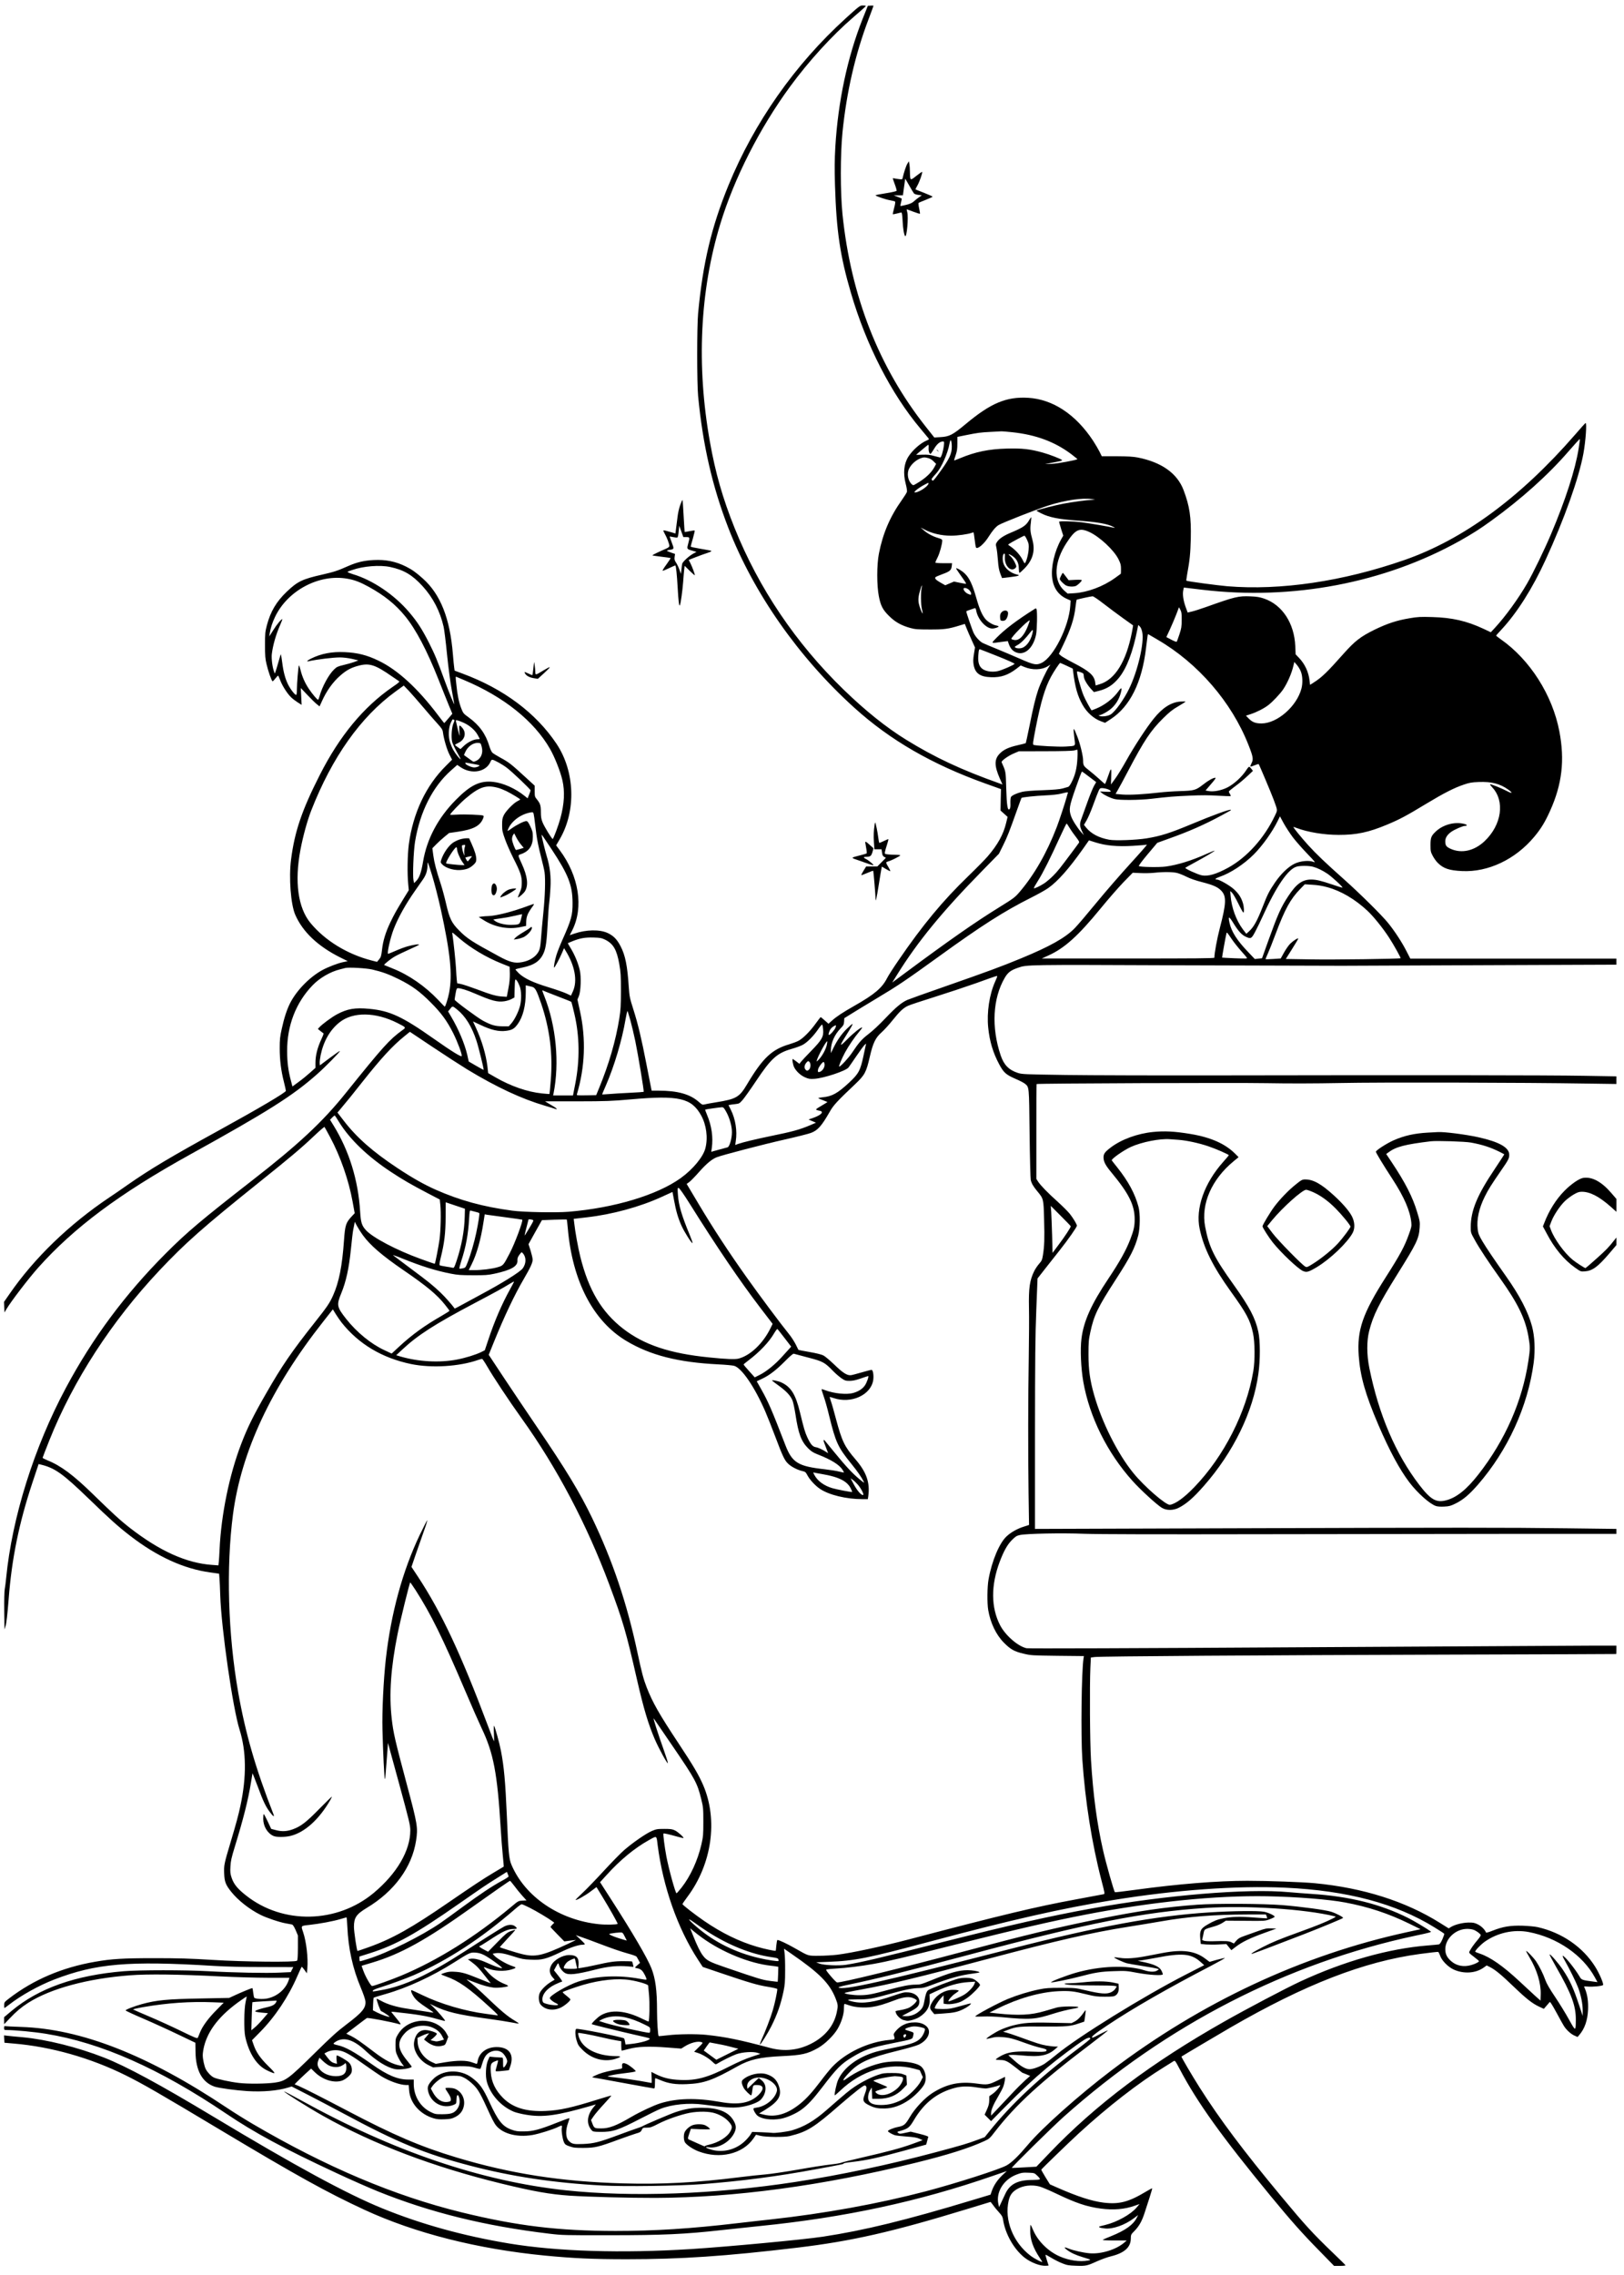 <?xml version="1.0" standalone="no"?>
<!DOCTYPE svg PUBLIC "-//W3C//DTD SVG 20010904//EN"
 "http://www.w3.org/TR/2001/REC-SVG-20010904/DTD/svg10.dtd">
<svg version="1.0" xmlns="http://www.w3.org/2000/svg"
 width="2363pt" height="3308pt" viewBox="0 0 2363 3308"
 preserveAspectRatio="xMidYMid meet">
<g transform="translate(0,3308) scale(0.1,-0.1)"
fill="#000000" stroke="none">
<path d="M12303 32811 c-737 -669 -1329 -1512 -1704 -2427 -248 -608 -372
-1128 -441 -1859 -18 -189 -18 -1019 0 -1205 68 -710 207 -1315 439 -1915 368
-949 1023 -1884 1833 -2616 522 -472 1129 -823 1906 -1102 l229 -82 -4 -156
-3 -155 51 -46 52 -47 -21 -87 c-39 -165 -121 -315 -266 -484 -40 -47 -168
-177 -284 -289 -373 -360 -665 -712 -1018 -1228 -71 -103 -144 -217 -162 -252
-74 -147 -182 -239 -485 -411 -160 -91 -255 -153 -320 -212 l-50 -45 -54 48
c-30 27 -57 49 -60 48 -3 0 -35 -41 -71 -91 -80 -112 -181 -214 -248 -251 -27
-15 -89 -38 -136 -52 -254 -74 -388 -200 -615 -581 -113 -191 -157 -216 -456
-264 -71 -11 -145 -25 -163 -30 -30 -8 -37 -5 -87 39 -126 111 -307 161 -582
161 l-101 0 -10 48 c-6 26 -36 180 -67 342 -72 371 -121 578 -191 797 -51 161
-55 182 -65 320 -20 309 -50 460 -119 593 -53 102 -105 154 -189 193 -116 53
-311 50 -483 -9 l-68 -23 37 72 c168 334 97 788 -182 1163 l-53 71 52 89 c242
414 222 986 -47 1389 -300 448 -770 799 -1367 1020 l-115 43 -6 43 c-4 24 -12
112 -19 194 -42 523 -181 873 -436 1101 -98 88 -160 132 -244 174 -151 76
-296 105 -473 96 -140 -7 -245 -32 -370 -87 -152 -68 -205 -85 -375 -124 -293
-66 -363 -100 -519 -249 -152 -145 -237 -289 -290 -490 -24 -92 -27 -118 -27
-286 0 -155 4 -200 22 -276 25 -108 74 -246 88 -251 5 -1 24 18 43 43 19 24
36 42 39 39 3 -3 18 -36 32 -74 32 -81 103 -191 157 -242 21 -21 64 -53 95
-73 l57 -36 -6 123 -6 122 97 -102 c54 -57 115 -117 137 -134 l39 -31 30 66
c71 160 164 290 277 387 86 75 157 112 262 139 157 41 240 14 483 -155 47 -33
94 -65 103 -70 14 -8 -2 -23 -92 -84 -422 -290 -771 -711 -1060 -1281 -261
-513 -366 -823 -418 -1230 -34 -262 -4 -654 61 -802 109 -249 327 -456 651
-619 l113 -56 -63 -13 c-77 -15 -221 -70 -307 -117 -188 -103 -376 -297 -470
-483 -46 -92 -86 -213 -120 -370 -26 -116 -30 -156 -30 -282 0 -171 19 -325
61 -490 16 -64 29 -123 29 -130 0 -24 -386 -252 -970 -573 -715 -393 -1008
-568 -1336 -797 -82 -58 -198 -138 -259 -178 -587 -393 -1094 -882 -1454
-1403 l-82 -118 3 -77 3 -77 27 45 c65 111 323 448 462 604 523 586 1184 1078
2206 1644 1139 630 1497 856 1850 1168 122 107 344 333 336 341 -2 3 -69 -43
-148 -102 l-143 -107 -3 31 c-2 17 4 68 13 114 42 205 136 370 276 481 195
155 524 151 845 -12 127 -65 126 -62 63 -107 -183 -133 -275 -235 -822 -915
-333 -415 -688 -746 -1362 -1269 -738 -575 -947 -751 -1255 -1060 -590 -592
-1062 -1226 -1450 -1951 -463 -863 -784 -1886 -870 -2765 -6 -60 -15 -135 -21
-165 -6 -32 -9 -166 -7 -320 l3 -265 17 54 c12 37 26 159 44 385 45 590 150
1105 345 1693 l91 273 26 -6 c208 -49 321 -128 704 -498 308 -298 430 -407
603 -540 391 -302 781 -480 1166 -532 l127 -18 6 -70 c3 -39 8 -152 11 -251
16 -477 182 -1633 281 -1947 99 -316 103 -683 13 -1105 -29 -137 -60 -251
-144 -533 -94 -313 -98 -336 -93 -456 5 -119 22 -162 101 -262 100 -125 265
-256 428 -337 84 -43 284 -110 369 -124 36 -6 75 -14 87 -16 15 -4 30 -26 55
-82 l33 -78 0 -177 c-1 -130 -4 -181 -13 -190 -24 -24 -760 -17 -1232 12 -322
20 -495 25 -845 25 -453 0 -621 -10 -860 -52 -479 -82 -900 -262 -1252 -533
-69 -53 -72 -57 -72 -97 -1 -24 1 -43 4 -43 3 0 33 22 68 49 170 133 431 278
655 365 607 234 1082 275 2317 199 178 -11 423 -17 716 -17 l447 -1 -19 -36
-18 -37 -158 -7 c-192 -10 -686 0 -1038 20 -343 19 -1003 19 -1235 0 -701 -58
-1235 -246 -1629 -575 l-111 -93 0 -51 1 -51 82 86 c95 100 163 157 265 223
327 209 867 355 1486 402 257 20 710 14 1306 -16 217 -11 534 -20 703 -20
l308 0 -6 -22 c-41 -138 -165 -248 -315 -279 -66 -14 -179 -7 -191 12 -4 7
-11 42 -15 76 -3 35 -9 63 -13 63 -12 0 -171 -66 -256 -106 l-80 -37 -405 -8
c-500 -9 -653 -24 -865 -82 -114 -32 -237 -79 -237 -92 0 -5 116 -59 259 -120
142 -61 370 -165 507 -231 l249 -119 2 -130 c3 -275 98 -448 280 -509 61 -20
312 -54 472 -64 227 -14 444 5 598 52 l49 15 231 -118 c126 -65 363 -189 525
-276 781 -420 1182 -585 1835 -756 605 -159 1226 -253 1933 -290 325 -17 1110
-6 1447 20 580 45 1093 112 1660 217 368 67 418 78 400 84 -9 3 52 14 136 23
201 23 368 60 750 164 l316 87 13 50 c7 28 15 56 17 62 3 7 -45 24 -126 44
l-130 32 -79 -17 c-72 -16 -82 -16 -102 -2 -21 15 -20 16 37 32 105 30 129 50
191 155 150 254 342 403 602 470 93 24 192 25 315 5 50 -8 106 -15 126 -15 32
0 157 29 204 47 34 12 -47 -87 -100 -124 l-50 -35 -1 -62 c-1 -46 -9 -79 -34
-134 l-33 -73 47 -47 47 -47 202 205 c240 243 406 399 617 576 146 122 421
329 537 402 50 32 88 39 88 16 0 -6 -90 -79 -200 -161 -534 -400 -942 -781
-1264 -1180 l-73 -91 -102 -38 c-154 -57 -221 -77 -606 -180 -684 -183 -1403
-335 -2045 -433 -1175 -180 -2381 -224 -3340 -122 -1232 132 -2513 567 -3853
1308 -134 74 -246 132 -248 130 -9 -8 357 -238 566 -355 734 -413 1605 -743
2588 -983 475 -116 713 -158 1007 -178 255 -17 866 -33 1243 -32 1149 4 2425
176 3787 511 460 113 771 211 996 314 73 33 80 39 160 143 303 391 666 723
1407 1283 127 96 231 179 232 183 0 5 -47 -17 -104 -47 -57 -31 -109 -56 -115
-56 -41 0 16 48 212 178 361 242 884 542 1501 862 120 63 214 116 209 117 -6
2 -58 -10 -117 -26 l-106 -30 -64 48 c-148 112 -331 136 -616 82 -58 -11 -163
-32 -235 -45 -171 -33 -300 -42 -393 -26 -40 6 -76 9 -79 6 -8 -7 128 -70 182
-85 22 -6 126 -24 230 -40 105 -16 201 -34 214 -39 l25 -9 -27 -18 c-36 -23
-105 -22 -187 4 -251 79 -645 64 -995 -36 -146 -42 -379 -132 -360 -140 17 -5
258 43 405 82 231 61 315 75 507 81 170 6 185 5 344 -25 174 -32 369 -43 369
-20 0 6 -7 26 -16 45 -31 66 -107 101 -304 141 l-45 10 60 7 c33 5 126 21 206
36 379 74 511 62 647 -59 l54 -48 -264 -135 c-626 -321 -1563 -901 -1885
-1165 -65 -54 -142 -113 -171 -132 -67 -43 -171 -81 -221 -81 -55 0 -129 42
-226 130 l-84 75 42 3 c23 2 92 -1 153 -7 262 -26 379 -4 489 93 l40 35 -45 1
c-25 0 -82 7 -128 15 -80 14 -136 32 -402 129 -69 25 -147 51 -174 58 l-50 13
70 27 c122 48 173 52 515 49 339 -2 393 2 520 46 l76 25 12 80 c7 44 10 82 8
84 -2 3 -12 -8 -22 -23 -43 -65 -93 -116 -137 -139 l-47 -24 -288 6 c-315 7
-407 0 -570 -41 -54 -14 -135 -43 -181 -65 -84 -40 -206 -119 -198 -128 3 -2
35 4 71 13 50 14 86 17 157 12 103 -7 161 -22 353 -92 72 -26 166 -55 210 -64
55 -12 81 -22 83 -33 5 -25 -39 -30 -227 -22 -190 7 -298 -3 -383 -37 -50 -19
-128 -67 -128 -78 0 -3 28 -6 63 -7 76 0 109 -17 231 -113 48 -39 89 -71 90
-71 0 0 27 -11 58 -23 l58 -24 -73 -64 c-39 -35 -124 -119 -187 -187 -63 -68
-159 -169 -212 -225 l-97 -102 0 35 c-1 46 35 131 103 244 30 51 64 115 74
142 19 49 35 148 23 142 -3 -2 -46 -23 -96 -47 -139 -68 -158 -71 -310 -50
-253 35 -438 -4 -648 -137 -111 -71 -254 -223 -326 -346 -67 -114 -85 -130
-176 -148 -64 -12 -145 -46 -145 -60 0 -12 58 -45 100 -59 19 -6 96 -15 172
-20 103 -7 148 -15 185 -31 l48 -22 -145 -53 c-174 -63 -356 -112 -740 -200
-157 -36 -293 -70 -303 -76 -10 -5 -80 -17 -155 -25 -75 -8 -288 -41 -472 -74
-184 -32 -398 -64 -475 -70 -77 -6 -243 -24 -370 -40 -634 -80 -1133 -106
-1705 -90 -889 25 -1634 141 -2415 376 -519 156 -918 326 -1590 680 -362 190
-633 328 -704 358 l-64 27 34 35 c19 20 73 71 120 115 l86 78 57 -55 c112
-108 277 -159 392 -120 55 18 131 84 140 122 12 48 -3 105 -37 140 -30 31
-154 104 -177 104 -6 0 -8 -23 -5 -61 l6 -60 -29 7 c-44 11 -69 30 -113 89
l-41 54 39 21 c56 28 134 35 202 17 73 -19 158 -69 359 -213 91 -64 192 -134
226 -155 121 -74 276 -128 365 -129 l36 0 6 -77 c14 -186 159 -350 361 -408
43 -13 84 -16 155 -13 82 3 105 8 155 33 71 36 112 89 126 164 20 106 -36 210
-134 248 -36 14 -136 17 -136 4 0 -4 18 -35 40 -67 26 -38 40 -70 40 -90 0
-28 -4 -32 -36 -38 -92 -18 -174 36 -233 152 l-22 42 23 34 c31 45 103 104
158 130 36 16 65 20 145 21 91 0 106 -3 159 -29 36 -18 88 -57 132 -100 74
-73 105 -128 245 -436 18 -41 49 -100 67 -130 86 -140 310 -208 552 -166 96
17 303 82 372 117 52 26 61 25 53 -10 -9 -40 11 -171 32 -215 14 -30 26 -39
82 -58 57 -20 85 -23 206 -22 164 1 212 12 515 124 102 37 214 76 248 86 55
15 66 22 80 51 15 32 18 33 74 33 51 0 71 7 166 56 121 63 325 134 458 160
131 24 285 22 371 -7 87 -28 159 -75 206 -132 42 -52 45 -72 17 -126 -44 -87
-176 -169 -322 -201 -32 -7 -55 -17 -52 -21 3 -5 -39 12 -93 37 -54 25 -110
50 -125 56 -34 12 -34 17 -7 97 l22 64 138 -6 c77 -3 139 -2 139 2 0 12 -31
36 -67 55 -41 21 -142 21 -191 0 -43 -18 -88 -58 -108 -96 -18 -35 -18 -111 1
-148 20 -38 118 -105 203 -136 304 -115 636 -37 793 186 l40 58 62 -16 c81
-20 349 -23 427 -4 257 63 351 121 740 461 91 79 207 175 258 214 79 60 94 68
108 56 19 -16 15 -50 -17 -134 -31 -82 -18 -108 71 -151 75 -37 127 -47 225
-45 120 3 234 43 353 125 85 57 196 173 223 231 40 86 14 207 -55 260 -91 69
-389 90 -586 42 -175 -43 -355 -125 -492 -224 -77 -56 -56 -11 41 90 141 148
292 215 707 317 135 33 271 72 301 87 137 64 193 193 115 266 -40 38 -99 58
-169 58 -74 0 -126 -13 -187 -47 -55 -31 -128 -111 -122 -133 21 -72 25 -67
-60 -75 -309 -28 -641 -186 -839 -397 -33 -36 -106 -125 -161 -199 -121 -160
-208 -257 -301 -332 -183 -148 -352 -200 -523 -160 l-75 18 88 53 c199 123
248 206 200 347 -30 90 -84 141 -178 171 -102 32 -257 -2 -343 -77 -27 -22
-24 -56 9 -121 17 -34 93 -109 110 -109 3 0 10 24 13 52 13 100 12 98 71 98
99 0 109 -57 25 -141 -121 -121 -291 -153 -560 -105 -346 62 -632 55 -875 -21
-97 -31 -289 -121 -416 -195 -218 -128 -323 -169 -440 -169 -96 0 -103 3 -128
67 l-21 55 39 57 c21 31 89 111 150 176 61 66 109 121 107 123 -1 2 -90 -24
-197 -57 -378 -119 -553 -158 -756 -167 -284 -13 -478 46 -621 187 -113 113
-171 233 -180 372 -7 119 -1 135 54 160 25 11 48 18 50 15 3 -3 -4 -37 -16
-76 -12 -39 -20 -74 -18 -78 1 -5 45 -4 97 2 l95 10 20 55 c62 175 -16 284
-202 282 -145 -2 -253 -85 -272 -207 -3 -22 -10 -39 -15 -38 -6 2 -37 13 -70
24 -80 29 -208 29 -387 0 l-137 -23 -59 27 c-115 52 -201 174 -205 292 l-2 58
55 27 c30 15 69 30 85 34 l30 7 -37 -45 -38 -46 38 -30 c75 -59 149 -80 223
-62 46 11 48 13 70 72 l22 60 -24 45 c-72 134 -250 211 -421 181 -127 -22
-230 -92 -290 -196 -31 -54 -33 -63 -33 -152 0 -86 3 -101 32 -163 18 -38 46
-86 63 -107 l29 -37 -52 9 c-112 19 -220 75 -375 192 -208 158 -280 208 -345
240 l-68 33 143 110 c79 60 149 113 156 117 15 9 364 -57 474 -90 30 -9 21 8
-47 90 -36 43 -67 82 -70 86 -3 5 12 6 32 4 349 -37 479 -59 641 -106 57 -17
105 -28 108 -25 7 7 -106 139 -170 200 l-51 48 60 -29 c182 -89 348 -129 776
-187 141 -19 300 -44 354 -55 54 -11 100 -18 103 -16 2 3 -17 18 -43 33 -124
73 -202 138 -495 418 -58 55 -134 122 -170 149 -36 27 -56 46 -45 42 11 -4 65
-25 121 -46 110 -42 192 -65 270 -74 54 -7 193 9 207 23 4 4 -18 18 -50 30
-86 33 -176 96 -243 169 -33 36 -60 69 -60 73 0 5 20 0 44 -11 104 -44 254
-52 361 -19 72 22 73 29 10 49 -82 26 -220 106 -264 153 l-23 26 37 7 c59 11
131 -1 270 -46 113 -37 145 -43 246 -47 165 -8 225 8 449 115 128 62 249 102
307 102 18 0 33 4 33 9 0 5 -30 37 -66 70 l-66 61 83 -29 c46 -16 152 -54 234
-86 219 -83 326 -120 449 -155 61 -16 114 -36 118 -43 5 -6 18 -30 30 -52 l21
-39 -37 -32 c-20 -17 -36 -33 -36 -36 0 -3 17 -8 38 -12 23 -3 49 -17 64 -33
29 -30 73 -121 64 -130 -3 -3 -43 1 -88 10 -314 60 -642 45 -903 -39 -151 -49
-415 -202 -415 -240 0 -16 50 -57 89 -73 17 -8 31 -17 31 -22 0 -15 -87 -10
-156 8 -55 15 -64 21 -69 44 -18 83 53 178 180 240 45 21 87 39 93 39 22 0 13
18 -47 93 l-60 75 27 51 c15 28 30 51 33 51 4 0 10 -12 13 -26 10 -39 46 -88
83 -112 55 -37 164 -25 453 48 183 46 313 58 472 45 l76 -7 -8 37 c-5 20 -10
39 -13 42 -3 2 -61 4 -129 4 -129 0 -194 -10 -418 -60 -74 -16 -157 -33 -185
-36 l-50 -7 4 57 c5 98 -32 135 -136 135 -99 0 -223 -71 -263 -151 -34 -66
-25 -124 27 -180 l24 -27 -58 -35 c-66 -41 -133 -106 -158 -156 -25 -50 -17
-142 16 -177 67 -72 179 -88 285 -40 57 26 144 99 144 121 -1 5 -27 30 -59 55
-33 25 -56 48 -53 51 13 12 178 70 295 105 256 74 502 99 687 70 119 -19 260
-62 261 -79 0 -7 6 -68 13 -137 11 -112 7 -373 -7 -386 -2 -2 -40 14 -85 36
-247 124 -459 142 -610 53 -45 -26 -140 -119 -131 -128 7 -6 388 -100 609
-150 113 -25 214 -49 225 -54 48 -20 -116 -70 -282 -86 l-61 -6 -7 38 c-3 21
-9 43 -13 50 -12 19 -685 153 -699 139 -17 -17 -13 -101 7 -167 19 -64 29 -80
88 -139 132 -131 312 -180 476 -130 86 27 92 40 17 40 -285 0 -504 114 -551
289 -6 23 -9 45 -7 48 7 6 175 -24 337 -62 80 -19 178 -40 218 -46 l72 -12 0
-68 c0 -38 3 -69 8 -69 4 0 50 12 102 25 132 35 292 41 554 21 l209 -16 46 29
c89 57 196 84 250 64 22 -9 21 -11 -43 -74 l-66 -65 53 -17 c69 -22 161 -78
215 -130 38 -37 45 -40 63 -29 66 41 216 116 280 139 91 33 250 43 314 20 l40
-14 -130 -43 c-86 -28 -195 -76 -322 -140 -313 -161 -481 -207 -718 -196 -145
6 -245 30 -354 85 l-63 32 4 -80 c2 -45 2 -81 0 -81 -2 0 -78 13 -170 30 -92
16 -234 36 -317 45 -82 9 -151 17 -152 19 -6 6 75 25 147 35 41 5 117 15 168
22 50 6 92 15 92 20 0 13 -83 80 -126 102 -55 27 -77 18 -72 -28 4 -33 2 -35
-32 -41 -137 -23 -246 -50 -310 -75 -73 -29 -106 -49 -83 -49 6 0 206 -36 444
-80 239 -44 440 -80 447 -80 8 0 12 22 12 75 0 41 2 75 6 75 3 0 35 -13 72
-28 117 -50 221 -66 384 -59 249 10 377 55 741 260 175 98 323 132 642 147
294 14 373 31 532 121 98 56 226 181 281 276 56 96 92 211 92 296 0 37 4 67 8
67 5 0 35 -9 68 -21 87 -31 226 -40 337 -23 88 13 162 35 346 104 114 42 193
49 254 22 26 -12 47 -26 47 -31 0 -23 -73 -90 -118 -109 -27 -12 -80 -26 -117
-32 -38 -6 -71 -13 -74 -15 -2 -2 2 -18 9 -35 16 -38 72 -88 108 -95 15 -4 35
-8 44 -10 36 -7 137 22 186 54 108 69 156 152 150 261 l-3 69 85 40 c190 88
333 129 487 138 l93 6 -11 -32 c-16 -45 -88 -121 -152 -159 -59 -36 -227 -105
-227 -94 0 21 56 85 100 113 27 18 50 36 50 39 0 13 -82 19 -135 10 -108 -18
-210 -93 -262 -194 -28 -55 -26 -76 15 -123 l27 -32 131 9 c152 10 207 22 289
62 61 29 121 75 112 84 -2 3 -72 -14 -153 -38 -133 -38 -161 -42 -256 -43 -58
0 -110 4 -114 8 -12 11 34 90 83 145 l42 47 1 -61 0 -61 41 -6 c53 -7 152 9
208 34 24 10 72 39 106 64 64 46 175 159 175 180 0 18 -62 73 -102 89 -43 18
-142 20 -207 5 -77 -17 -425 -151 -447 -171 -23 -21 -37 -61 -54 -158 -15 -85
-31 -112 -90 -159 -54 -43 -127 -65 -195 -59 l-40 3 101 53 c114 59 142 84
150 134 14 81 -54 147 -158 155 -57 5 -78 0 -213 -46 -284 -98 -448 -122 -595
-88 -107 25 -94 32 63 32 172 0 214 7 492 85 204 57 322 80 412 80 49 0 86 9
170 41 272 103 434 148 611 170 57 7 99 15 95 19 -16 15 -104 30 -173 30 -130
0 -255 -35 -534 -149 -134 -55 -155 -61 -220 -61 -89 0 -187 -19 -396 -75
-245 -67 -304 -78 -420 -79 -95 -1 -220 18 -220 33 0 3 107 26 238 49 445 82
842 178 1857 449 989 263 1504 381 2025 463 146 23 364 59 485 80 393 69 772
99 1258 100 l267 0 11 -26 c5 -15 8 -28 7 -30 -2 -1 -89 4 -193 12 -199 16
-332 12 -446 -12 -86 -17 -137 -37 -231 -92 -97 -56 -114 -90 -103 -206 l7
-74 76 -8 c42 -3 126 -4 186 0 l111 6 36 -45 36 -44 74 56 c90 67 201 121 418
199 l163 59 -74 3 c-66 2 -88 -2 -189 -38 -63 -23 -152 -55 -199 -71 -69 -24
-92 -37 -121 -70 l-35 -41 -35 17 c-36 19 -80 22 -269 16 -58 -2 -117 2 -131
7 l-27 11 17 77 c18 87 0 74 166 123 39 11 91 34 116 51 l47 30 283 -2 c282
-3 285 -3 353 22 38 14 71 30 73 37 5 15 -91 61 -156 73 -87 16 -458 12 -799
-10 -782 -50 -1608 -202 -2887 -530 -1894 -486 -2432 -606 -2503 -562 -7 5 40
19 120 36 413 85 888 203 1768 438 1754 467 2541 623 3455 683 595 39 1438
-15 1875 -121 23 -5 20 -9 -35 -36 -92 -47 -229 -103 -465 -188 -309 -112
-409 -153 -550 -226 -127 -66 -167 -91 -159 -98 4 -3 302 109 769 290 220 85
551 222 562 233 11 10 -98 67 -173 91 -81 26 -430 73 -709 96 -269 22 -975 26
-1240 6 -461 -34 -873 -94 -1410 -203 -670 -137 -1054 -229 -1975 -474 -936
-249 -1806 -462 -1856 -453 -9 2 -50 43 -92 93 -62 73 -73 91 -59 96 9 3 72 9
139 13 139 7 364 35 538 66 220 39 424 88 1225 289 872 218 1388 337 1871 430
964 186 1891 279 2634 266 431 -8 904 -46 1140 -91 336 -63 626 -159 928 -306
l167 -82 -192 -42 c-1527 -332 -2997 -1018 -4308 -2013 -471 -357 -1007 -834
-1215 -1082 -136 -161 -231 -254 -307 -297 -102 -58 -728 -259 -1175 -377
-695 -182 -1477 -324 -2263 -410 -124 -13 -340 -38 -480 -54 -681 -80 -1201
-113 -1775 -113 -832 1 -1433 74 -2235 270 -983 241 -1975 661 -3040 1285
-113 66 -284 173 -381 238 -1148 766 -2118 1146 -2994 1174 -116 4 -218 9
-227 11 -14 4 -18 -1 -18 -25 0 -28 3 -31 31 -31 122 0 407 -27 579 -55 802
-130 1649 -505 2620 -1160 413 -279 844 -511 1610 -867 201 -94 469 -212 595
-263 763 -308 1562 -505 2500 -617 181 -22 224 -23 880 -22 767 0 1094 15
1620 74 143 16 397 43 565 60 1231 124 2311 356 3387 729 l203 70 -65 -60
c-71 -67 -126 -149 -154 -231 l-18 -52 -259 -78 c-973 -294 -1580 -442 -2179
-533 -282 -43 -1383 -146 -1915 -180 -1017 -64 -1954 -35 -2653 81 -663 110
-1278 280 -1842 510 -517 210 -1273 620 -2460 1334 -789 474 -1263 730 -1590
859 -385 151 -838 264 -1185 296 -91 8 -189 17 -218 21 l-53 6 3 -54 3 -53
138 -12 c542 -46 1113 -208 1622 -460 245 -121 497 -266 1385 -798 1106 -662
1554 -910 2095 -1160 734 -339 1645 -570 2625 -665 417 -40 697 -53 1190 -53
787 0 1433 43 2480 168 795 95 1382 229 2467 560 188 58 343 105 345 105 3 0
20 -21 39 -47 18 -27 57 -73 85 -104 42 -46 53 -65 59 -105 31 -207 157 -430
312 -553 94 -74 235 -127 318 -119 l33 3 -24 75 c-13 41 -23 78 -21 82 1 3 38
-16 82 -43 44 -27 116 -64 160 -81 71 -28 94 -32 204 -36 142 -5 159 -1 311
68 58 26 145 57 194 69 196 48 288 130 290 256 1 59 2 62 51 111 69 70 111
144 150 266 18 57 51 159 74 228 22 68 38 126 36 128 -2 2 -41 -18 -87 -46
-256 -154 -393 -189 -619 -162 -171 21 -376 87 -683 222 l-99 44 -64 103 c-35
57 -63 107 -61 111 4 11 404 398 548 530 424 389 868 733 1245 965 61 38 120
74 131 82 21 13 24 9 89 -114 259 -491 611 -981 1329 -1853 290 -352 455 -538
705 -792 l213 -218 85 0 c47 0 83 4 81 9 -1 4 -84 87 -184 182 -300 289 -400
398 -750 819 -548 659 -894 1120 -1186 1580 -113 178 -272 449 -267 454 13 10
557 332 714 423 1085 627 1942 959 2755 1069 140 19 260 32 266 30 7 -3 19
-27 29 -55 23 -70 113 -162 196 -201 146 -67 322 -56 439 29 l42 30 47 -23
c79 -40 168 -114 346 -285 182 -175 272 -246 374 -293 l65 -30 44 51 44 51 19
-24 c10 -13 50 -83 89 -155 39 -73 82 -150 96 -172 36 -58 100 -116 153 -140
l46 -20 28 33 c76 90 117 210 124 359 6 119 -9 224 -43 305 -8 18 -14 35 -14
37 0 2 22 2 50 -1 74 -7 220 8 226 23 9 22 -55 170 -114 264 -180 288 -484
497 -837 577 -38 9 -137 18 -220 21 -178 5 -287 -13 -436 -72 -56 -23 -95 -33
-97 -27 -13 39 -67 93 -118 118 -49 24 -68 28 -138 27 -86 -2 -195 -29 -254
-65 l-32 -20 -128 80 c-502 315 -1121 510 -1822 577 -187 17 -674 35 -980 35
-435 0 -1009 -46 -1629 -131 -161 -22 -296 -38 -298 -35 -15 15 -131 424 -173
611 -90 398 -144 803 -175 1310 -16 263 -21 1071 -9 1346 l7 146 56 7 c85 11
2438 27 5156 35 1337 4 2431 8 2433 9 1 1 2 29 2 62 l0 60 -307 0 c-170 -1
-2092 -11 -4271 -24 -2459 -15 -3980 -20 -4005 -14 -126 28 -307 186 -384 333
-134 258 -136 582 -6 925 59 156 111 249 178 316 51 51 68 62 115 72 93 21
607 31 942 18 207 -7 1036 -9 2623 -6 1276 2 2949 4 3718 5 l1397 0 0 36 0 36
-722 9 c-902 11 -1508 11 -4965 0 l-2773 -9 0 1364 c1 1131 4 1442 19 1821
l18 457 104 133 c58 73 155 197 217 275 119 150 252 339 252 359 0 20 -52 107
-102 171 -27 34 -106 113 -176 176 -150 135 -248 236 -286 293 l-26 41 0 688
c-1 378 1 689 3 691 10 10 2899 21 3347 13 334 -6 697 -5 1070 2 558 12 2678
7 3603 -8 l417 -6 0 55 0 56 -477 8 c-515 9 -2432 11 -5183 6 -949 -2 -2008 1
-2355 6 -601 9 -633 10 -695 30 -131 43 -202 116 -249 254 -138 408 -116 829
59 1129 46 78 86 109 190 145 133 47 122 46 2300 37 1130 -4 2217 -7 2415 -7
198 1 1178 5 2178 9 l1817 7 0 44 0 44 -1500 0 -1499 0 -58 113 c-63 124 -170
288 -265 405 -89 111 -412 430 -633 627 -282 251 -414 377 -530 505 -97 107
-215 252 -215 263 0 3 22 -3 49 -14 161 -61 398 -100 611 -100 257 -1 437 38
700 148 189 79 279 127 575 306 253 153 406 231 547 278 78 27 113 33 214 37
187 7 310 -24 431 -111 68 -48 60 -62 -15 -23 -79 42 -244 108 -251 101 -2 -3
11 -22 31 -43 189 -200 140 -548 -111 -785 -150 -141 -333 -182 -492 -111 -66
30 -79 49 -79 112 0 49 30 95 86 135 51 36 167 86 201 87 40 0 33 18 -12 29
-143 36 -316 -13 -423 -120 -58 -57 -67 -84 -67 -189 0 -87 3 -100 32 -155 17
-33 50 -80 74 -103 82 -82 166 -110 354 -119 379 -18 776 170 1050 499 98 117
158 216 231 379 174 387 214 735 134 1154 -101 529 -429 1043 -853 1339 -37
26 -67 50 -67 53 0 3 34 42 76 86 228 245 452 598 644 1017 271 589 484 1186
550 1545 33 182 52 451 31 443 -5 -1 -75 -79 -156 -173 -795 -914 -1624 -1521
-2480 -1819 -894 -311 -1801 -445 -2577 -381 -149 13 -584 71 -596 81 -2 1 4
42 12 91 39 213 47 301 53 518 7 316 -16 472 -105 708 -92 244 -321 406 -667
474 -68 13 -142 17 -307 18 l-216 0 -32 65 c-18 36 -60 108 -94 160 -253 384
-586 604 -946 625 -316 18 -542 -76 -906 -380 -195 -162 -240 -185 -374 -192
l-85 -5 -122 154 c-685 865 -1092 1904 -1214 3093 -32 316 -32 870 0 1190 59
585 186 1138 380 1647 39 103 71 190 71 193 0 4 -19 5 -41 3 l-41 -3 -80 -200
c-218 -553 -353 -1189 -393 -1850 -11 -198 -12 -314 -5 -560 21 -668 74 -1026
232 -1565 223 -761 585 -1466 1013 -1975 55 -66 106 -128 114 -137 12 -16 9
-20 -25 -34 -90 -37 -208 -142 -267 -236 -65 -104 -78 -238 -38 -394 14 -51
21 -102 18 -116 -4 -14 -37 -67 -74 -119 -173 -243 -277 -487 -334 -779 -32
-162 -32 -465 -1 -621 27 -139 57 -197 151 -289 86 -85 176 -136 307 -172 69
-19 104 -22 279 -22 212 -1 274 7 438 58 l76 23 26 -65 c14 -36 48 -113 74
-171 l48 -106 -15 -94 c-12 -75 -13 -107 -5 -158 22 -125 93 -176 255 -181
143 -5 246 30 372 126 l58 45 53 -22 c116 -48 254 -44 341 10 l39 24 -23 -35
c-38 -56 -128 -249 -156 -334 -39 -116 -71 -247 -126 -523 -28 -135 -52 -248
-54 -250 -2 -2 -55 -16 -117 -30 -134 -30 -208 -65 -265 -125 -77 -81 -76
-175 3 -356 l40 -90 -36 13 c-563 200 -948 380 -1366 638 -290 179 -591 420
-907 726 -698 677 -1237 1476 -1590 2356 -173 431 -278 800 -358 1250 -198
1109 -146 2194 151 3168 203 666 573 1394 1015 1997 272 371 610 742 922 1010
100 85 181 158 181 163 1 4 -19 7 -43 7 -43 0 -48 -4 -253 -189z m2423 -6016
c345 -36 622 -139 860 -318 51 -39 92 -72 91 -74 -15 -14 -291 -65 -372 -68
l-100 -4 75 15 c41 8 99 19 129 25 29 6 49 14 45 19 -20 18 -184 82 -283 109
-183 51 -300 64 -521 58 -263 -7 -457 -47 -680 -140 -47 -19 -86 -34 -87 -33
-2 2 8 36 22 76 20 58 25 93 25 170 l0 97 128 26 c170 34 204 39 362 47 74 4
142 7 151 8 9 1 79 -5 155 -13z m8244 -237 c-48 -305 -192 -751 -403 -1248
-95 -224 -258 -561 -347 -715 -126 -218 -312 -475 -464 -640 l-64 -69 -108 51
c-245 114 -455 162 -744 170 -172 5 -211 3 -328 -17 -189 -31 -329 -78 -516
-169 -200 -99 -282 -163 -442 -342 -243 -274 -321 -349 -436 -422 l-56 -36 -7
61 c-15 128 -68 242 -155 333 l-48 50 -5 120 c-15 333 -189 599 -452 690 -65
22 -103 29 -200 33 -177 7 -223 -4 -652 -157 -79 -28 -170 -57 -202 -64 l-60
-14 -30 82 c-33 93 -46 180 -34 240 l8 41 270 -32 c1311 -156 2648 98 3747
712 183 103 296 175 456 291 441 319 833 671 1127 1012 87 100 160 180 162
177 3 -2 -5 -64 -17 -138z m-9121 31 c2 -109 -35 -185 -189 -395 -75 -103 -86
-113 -97 -98 -14 19 -14 18 63 104 72 80 165 288 189 425 4 22 10 44 13 49 10
17 21 -27 21 -85z m-115 14 c-11 -88 -39 -178 -55 -176 -8 2 -48 12 -89 23
-58 17 -96 20 -167 18 -51 -2 -93 -3 -93 -2 0 3 163 139 175 146 6 4 9 -12 7
-42 -4 -46 10 -90 27 -90 5 0 28 32 51 71 42 72 86 109 128 109 21 0 22 -2 16
-57z m-230 -184 c28 -7 57 -24 80 -48 l37 -37 -27 -50 c-46 -83 -130 -161
-255 -234 -50 -30 -52 -30 -71 -13 -58 52 -76 158 -40 229 36 71 109 132 182
155 36 11 46 10 94 -2z m6 -369 c0 -38 -138 -131 -193 -130 -20 1 -18 4 16 34
21 19 68 50 105 70 77 41 72 39 72 26z m2380 -229 l45 -8 -47 -2 c-72 -2 -268
-28 -418 -56 -116 -22 -378 -89 -389 -100 -1 -2 28 -20 67 -39 117 -59 257
-87 527 -106 285 -20 443 -47 525 -92 19 -10 26 -16 15 -14 -66 16 -370 68
-477 81 -134 16 -328 20 -328 7 0 -4 14 -51 30 -105 l31 -96 -30 -53 c-98
-175 -151 -404 -131 -565 18 -142 89 -244 208 -299 l60 -27 -5 -76 c-19 -300
-243 -746 -416 -830 -76 -37 -114 -30 -315 59 -100 44 -255 109 -344 146 -90
36 -179 74 -199 84 -44 23 -101 85 -130 142 -20 38 -109 299 -109 317 0 4 26
15 58 25 31 10 62 20 68 23 7 2 14 -12 18 -34 21 -127 142 -263 234 -263 35 0
92 19 92 30 0 4 -15 11 -34 14 -49 9 -120 51 -156 92 -49 57 -87 142 -135 311
-54 189 -99 286 -163 349 -41 42 -120 89 -130 79 -2 -2 23 -41 56 -87 78 -109
96 -138 86 -138 -5 0 -46 7 -91 16 l-82 17 -64 -27 -63 -27 -64 36 c-70 40
-94 64 -79 81 5 6 49 26 97 43 111 40 133 58 140 116 l5 45 -122 0 c-76 0
-121 4 -121 10 0 6 15 41 34 78 30 60 66 192 66 243 0 14 -14 22 -57 35 -77
22 -158 65 -213 114 l-45 39 56 -29 c109 -58 248 -90 387 -90 94 0 246 21 299
41 14 5 27 8 29 6 2 -2 9 -49 16 -105 6 -56 15 -107 19 -113 20 -33 118 50
184 156 55 87 102 143 144 169 50 32 567 235 725 285 245 78 503 115 636 92z
m-42 -476 c150 -68 361 -264 427 -398 31 -63 36 -83 36 -141 0 -38 -1 -69 -3
-70 -2 -1 -42 -30 -90 -65 -170 -121 -394 -204 -583 -217 l-100 -6 -47 41
c-165 146 -151 421 34 702 125 191 184 218 326 154z m-10171 -510 c199 -42
324 -116 473 -280 151 -166 254 -365 305 -590 9 -38 32 -221 50 -405 20 -196
49 -413 70 -524 19 -104 35 -192 35 -195 -1 -15 -78 173 -137 334 -114 313
-143 383 -232 560 -101 198 -170 305 -287 442 -215 254 -532 468 -818 553 -42
13 -76 27 -76 31 0 5 1 9 3 9 1 0 30 10 62 21 159 57 403 76 552 44z m-625
-170 c105 -18 185 -48 313 -118 227 -125 389 -255 528 -425 158 -193 318 -496
487 -922 55 -140 124 -310 151 -377 l51 -122 -58 -68 c-31 -37 -59 -68 -60
-68 -2 0 -42 52 -90 115 -298 394 -590 661 -869 794 -166 80 -304 115 -491
123 -183 9 -343 -22 -486 -93 -59 -29 -76 -48 -35 -39 124 27 354 55 454 55
48 0 120 -9 175 -21 l93 -22 -60 -23 c-33 -12 -103 -32 -155 -44 -84 -20 -100
-27 -138 -64 -78 -74 -174 -251 -212 -389 -7 -26 -16 -50 -21 -52 -9 -6 -82
79 -136 160 -55 82 -97 177 -119 269 -10 42 -21 73 -25 69 -8 -10 -29 -264
-29 -355 0 -37 -4 -69 -9 -72 -14 -9 -79 72 -117 146 -43 86 -70 183 -88 327
-8 62 -17 115 -19 117 -2 2 -18 -49 -36 -114 -18 -64 -37 -128 -43 -142 l-10
-25 -13 37 c-22 60 -37 184 -30 246 15 126 59 282 122 425 19 44 33 81 31 83
-9 9 -81 -77 -133 -161 l-57 -90 7 45 c12 77 36 152 76 237 183 386 642 630
1051 558z m8358 -140 c-14 -60 -12 -232 4 -300 8 -33 13 -62 11 -64 -8 -7 -46
93 -56 144 -11 57 -5 113 23 203 21 70 32 80 18 17z m691 -24 c16 -16 29 -39
29 -50 0 -25 -1 -25 -44 -7 -34 14 -66 50 -66 73 0 24 51 14 81 -16z m1956
-199 c76 -59 203 -154 283 -211 80 -57 146 -104 147 -105 1 -1 -7 -46 -17
-100 -83 -425 -245 -688 -467 -755 l-61 -19 -7 47 c-14 100 -83 161 -315 281
-85 44 -168 92 -184 106 l-29 26 61 126 c112 234 162 386 181 556 7 55 14 102
16 104 6 6 205 50 232 51 12 1 76 -42 160 -107z m1137 -237 c0 -96 -4 -122
-33 -210 -18 -55 -36 -103 -40 -107 -4 -4 -39 9 -78 30 l-72 38 53 114 c29 63
70 161 92 217 l39 103 20 -38 c17 -31 20 -55 19 -147z m-574 -177 c32 -150
-64 -565 -192 -826 -74 -152 -199 -327 -265 -370 -38 -25 -127 -38 -163 -23
-17 7 -20 10 -8 10 35 2 132 56 184 103 61 57 105 128 129 211 26 91 16 101
-33 32 -74 -103 -198 -199 -324 -250 -34 -14 -62 -25 -64 -25 -7 0 -96 163
-117 215 -43 105 -107 339 -95 350 7 7 82 -18 90 -30 4 -5 8 -23 8 -40 0 -38
45 -117 102 -180 l45 -49 69 17 c123 31 206 84 291 186 117 142 208 381 273
714 l12 59 23 -22 c14 -13 27 -44 35 -82z m220 -108 c591 -342 1082 -911 1326
-1533 68 -172 74 -209 44 -266 -12 -24 -19 -45 -16 -48 3 -3 30 5 60 18 31 12
58 21 60 18 9 -9 186 -429 219 -519 59 -162 58 -146 18 -230 -153 -325 -406
-607 -681 -758 -172 -94 -293 -129 -383 -111 -63 13 -251 99 -240 110 4 4 62
36 128 72 158 85 313 177 297 177 -6 0 -61 -22 -121 -49 -211 -95 -418 -159
-588 -182 -97 -13 -378 -8 -392 7 -5 5 50 80 130 174 l138 164 158 57 c294
104 527 206 778 342 142 77 140 75 134 81 -13 12 -266 -80 -569 -207 -317
-132 -448 -174 -655 -208 -154 -25 -459 -36 -546 -20 -150 28 -261 86 -335
176 l-32 40 38 65 c21 36 61 128 89 205 96 258 97 260 122 264 39 5 123 -18
136 -37 10 -17 6 -18 -70 -15 l-82 4 25 -21 c39 -33 130 -76 190 -90 74 -18
356 -16 530 4 255 30 331 36 563 46 167 8 282 7 410 -1 98 -6 181 -8 184 -5 3
3 -2 17 -11 30 -9 14 -16 30 -16 35 0 5 32 33 72 62 89 66 136 105 216 180
l63 59 -23 30 c-12 16 -27 30 -32 30 -6 0 -23 -19 -38 -43 -64 -100 -178 -206
-277 -257 -89 -45 -203 -67 -278 -53 l-42 8 80 93 c57 65 75 92 62 92 -32 -1
-97 -36 -176 -98 -107 -83 -129 -90 -337 -96 -96 -3 -229 -12 -295 -20 -233
-27 -436 -38 -542 -30 l-101 9 32 55 c18 30 86 156 151 280 232 441 327 584
506 762 95 94 139 129 224 178 58 34 105 64 105 67 0 3 -33 4 -74 1 -135 -9
-262 -90 -390 -250 -103 -127 -283 -403 -395 -603 -55 -99 -128 -219 -163
-266 l-63 -87 3 92 c6 161 1 165 -43 34 -22 -65 -43 -118 -47 -118 -4 0 -42
33 -85 73 -43 39 -111 97 -150 127 -76 59 -83 70 -83 140 0 67 -44 248 -86
352 -57 147 -62 143 -41 -29 15 -120 26 -109 -126 -119 -97 -7 -436 11 -468
24 -14 6 -10 35 31 247 75 381 135 583 223 745 41 76 124 200 133 200 3 0 46
-19 94 -41 l89 -42 6 -46 c29 -228 64 -351 137 -481 62 -111 163 -201 268
-239 l59 -22 83 54 c280 183 454 532 513 1032 23 192 25 206 33 202 4 -3 63
-37 132 -77z m-2315 -246 c134 -53 241 -102 238 -107 -11 -18 -188 -95 -247
-107 -93 -19 -195 1 -238 48 -38 39 -51 99 -42 194 6 71 9 79 26 75 10 -3 128
-49 263 -103z m4404 -222 c25 -63 28 -171 7 -247 -69 -258 -352 -504 -580
-505 -85 0 -132 17 -183 68 l-44 45 68 22 c86 28 194 82 258 132 60 45 168
160 212 223 65 95 127 237 153 350 l13 54 38 -44 c21 -24 47 -68 58 -98z
m-12175 -122 c576 -242 1017 -595 1249 -1000 69 -120 152 -332 180 -455 38
-167 28 -344 -29 -554 -28 -104 -102 -301 -112 -301 -13 0 -125 183 -148 243
-19 48 -24 80 -24 149 0 96 -9 124 -61 188 -27 32 -29 41 -29 115 l0 80 -143
131 c-193 178 -236 212 -352 274 -55 30 -110 64 -122 76 -12 12 -31 54 -43 94
-53 178 -146 306 -303 420 -73 52 -78 59 -106 130 -33 87 -56 192 -70 338 -14
128 -14 125 2 119 6 -3 56 -24 111 -47z m-599 -391 c71 -84 164 -192 207 -238
67 -74 78 -91 83 -130 12 -95 57 -249 94 -322 l39 -76 -89 -89 c-291 -288
-478 -684 -540 -1139 -20 -150 -25 -428 -9 -585 l8 -85 -68 -110 c-121 -199
-140 -233 -200 -357 -70 -147 -107 -267 -122 -403 -10 -87 -16 -105 -42 -136
l-30 -36 -75 19 c-357 91 -682 290 -894 547 -181 220 -233 598 -146 1061 38
201 100 426 158 575 303 773 719 1361 1226 1729 l120 87 75 -78 c41 -44 133
-149 205 -234z m448 -185 c14 -5 13 -12 -5 -52 -26 -59 -35 -200 -19 -270 7
-27 39 -95 71 -151 32 -56 55 -101 51 -101 -11 0 -75 80 -103 130 -15 25 -36
74 -48 110 -30 87 -25 221 11 293 12 26 24 47 25 47 1 0 9 -3 17 -6z m146 -45
c85 -39 162 -106 200 -174 17 -30 31 -57 31 -60 0 -3 -16 -5 -35 -5 -51 0
-138 -42 -195 -96 l-50 -47 -40 28 c-22 15 -40 30 -40 34 1 3 23 16 50 29 93
43 120 142 59 215 -46 55 -53 49 -45 -40 3 -42 4 -74 2 -72 -3 3 -31 117 -51
207 -5 20 -3 22 22 16 16 -3 57 -19 92 -35z m260 -348 c25 -92 -10 -175 -87
-208 -30 -13 -35 -12 -67 12 -19 14 -51 36 -69 50 l-35 25 16 38 c35 84 115
143 188 139 39 -2 40 -3 54 -56z m8668 -166 c-7 -141 -31 -243 -83 -346 -22
-45 -40 -69 -56 -73 -13 -4 -48 -14 -78 -22 -38 -11 -129 -19 -290 -25 -146
-5 -258 -14 -295 -23 -82 -20 -153 -53 -165 -76 -6 -11 -9 -51 -8 -88 2 -49
-1 -74 -11 -86 -29 -35 -43 50 -50 304 -7 250 -5 236 -67 376 -8 19 98 95 178
128 l73 31 385 1 c241 0 398 5 420 11 19 6 39 11 44 12 5 1 7 -52 3 -124z
m-8417 -66 c30 -16 82 -49 115 -74 76 -57 345 -313 345 -328 0 -6 -10 -35 -22
-64 l-21 -52 -41 33 c-134 109 -313 190 -458 206 -192 22 -331 -44 -546 -262
-259 -262 -421 -568 -476 -896 -27 -161 -54 -238 -104 -287 l-27 -27 -8 38
c-15 66 0 426 22 564 71 433 255 799 523 1036 l91 81 50 -34 c162 -109 373
-68 436 84 15 36 21 35 121 -18z m-391 -15 c47 -8 93 -17 101 -20 24 -8 -28
-33 -70 -34 -39 0 -122 37 -128 58 -5 15 -6 15 97 -4z m8981 -191 l100 -76
-32 -56 c-17 -31 -60 -135 -94 -231 -34 -96 -74 -206 -88 -244 -30 -78 -28
-110 11 -191 l24 -50 -36 40 c-57 63 -132 181 -151 238 -33 98 -27 138 66 404
47 134 88 243 93 243 4 0 52 -34 107 -77z m-8601 -160 c30 -8 86 -31 125 -50
71 -36 196 -111 196 -119 0 -2 -19 -13 -42 -25 -59 -30 -169 -144 -198 -204
-20 -41 -24 -66 -24 -140 0 -81 4 -102 43 -210 23 -66 78 -189 121 -275 103
-202 124 -264 122 -360 0 -61 -6 -88 -31 -142 -17 -38 -28 -68 -25 -68 18 0
86 61 105 94 49 87 34 212 -47 391 -63 138 -62 127 -7 147 112 40 167 123 166
249 0 67 -5 86 -37 153 -29 61 -41 76 -59 76 -32 0 -138 -53 -212 -106 -64
-45 -65 -45 -54 -18 42 113 169 214 309 246 41 9 53 9 59 -1 8 -13 17 -73 46
-316 10 -77 36 -205 65 -315 26 -102 51 -208 54 -236 14 -112 6 -350 -18 -586
-14 -134 -29 -304 -34 -379 -8 -107 -15 -145 -32 -180 -41 -81 -130 -139 -243
-160 -108 -20 -178 -2 -343 88 -387 209 -457 255 -571 370 -112 112 -142 174
-193 395 -22 95 -56 220 -75 278 -67 204 -96 316 -110 420 l-14 105 57 58 c31
32 86 82 122 111 l65 53 117 17 c233 33 333 85 377 194 11 26 11 36 2 42 -20
12 -278 21 -384 14 -53 -4 -97 -4 -97 0 0 16 148 170 225 235 202 171 299 202
474 154z m8288 -77 c-3 -8 -11 -34 -17 -58 -24 -88 -109 -346 -144 -436 -145
-376 -326 -691 -539 -941 -71 -82 -84 -92 -307 -230 -345 -213 -732 -484
-1351 -943 l-197 -146 73 117 c297 478 658 918 1240 1511 l240 245 62 125 c61
124 86 187 202 513 33 93 62 171 64 174 11 10 208 31 352 37 92 4 180 14 225
25 95 24 103 24 97 7z m3274 -641 c42 -55 136 -162 208 -237 116 -120 128
-136 94 -122 -62 27 -193 15 -275 -25 -91 -43 -200 -148 -286 -274 -85 -125
-109 -172 -177 -347 -84 -215 -133 -303 -205 -367 l-36 -32 -51 67 c-96 129
-164 315 -177 486 l-6 69 26 -24 c15 -13 55 -84 91 -156 35 -73 69 -133 74
-133 14 0 11 81 -6 137 -24 80 -61 138 -131 202 -62 56 -210 141 -247 141 -40
0 -20 19 41 40 157 54 353 183 496 326 127 128 267 324 347 486 l33 67 55
-102 c31 -56 91 -147 132 -202z m-3246 133 c21 -35 63 -94 92 -131 45 -59 51
-71 40 -85 -6 -10 -52 -71 -101 -137 -177 -237 -202 -269 -273 -341 -40 -40
-98 -89 -130 -110 -67 -43 -142 -78 -150 -70 -3 3 24 52 60 108 74 117 180
329 317 630 52 114 97 205 100 203 4 -2 24 -32 45 -67z m-7984 -240 l39 -47
-52 -16 c-28 -8 -55 -15 -59 -15 -13 0 -59 122 -59 158 0 21 7 48 16 61 l16
23 30 -59 c16 -32 47 -79 69 -105z m446 -69 c244 -370 303 -521 304 -779 1
-178 -17 -245 -149 -540 -33 -74 -71 -171 -85 -215 -24 -78 -44 -185 -34 -185
9 0 78 128 112 208 l32 74 21 -34 c138 -222 177 -441 108 -594 l-28 -62 -71
33 c-40 18 -155 58 -257 89 -223 68 -348 127 -428 200 -31 30 -54 57 -51 61 4
3 51 15 104 26 169 35 257 96 307 215 31 73 44 174 58 443 6 112 15 238 21
280 6 42 14 140 18 219 10 164 -7 311 -54 462 -22 71 -75 290 -75 309 0 11 22
-21 147 -210z m7913 101 c153 -48 316 -63 543 -50 103 6 195 14 205 17 9 4
-98 -119 -239 -273 -140 -153 -365 -412 -498 -574 -133 -162 -274 -328 -314
-368 -137 -140 -363 -266 -780 -438 -288 -119 -478 -189 -1110 -410 -274 -95
-519 -183 -544 -194 -84 -37 -168 -107 -319 -266 -87 -92 -189 -187 -246 -230
-98 -75 -140 -122 -238 -269 -53 -80 -169 -205 -189 -205 -12 0 35 113 86 208
50 92 141 225 202 296 28 33 49 62 46 64 -12 12 -129 -81 -218 -172 -113 -115
-118 -105 -24 44 83 132 110 180 100 180 -5 0 -40 -30 -79 -68 -78 -76 -145
-172 -198 -282 l-36 -74 0 43 c0 106 53 226 140 316 43 44 49 56 52 100 l3 49
95 59 c52 33 219 134 370 225 320 191 427 264 915 616 621 449 943 654 1335
851 102 51 217 115 255 143 137 97 296 277 500 564 50 70 90 128 90 128 1 0
44 -13 95 -30z m-9529 -960 c143 -654 174 -964 124 -1226 -16 -84 -55 -206
-65 -202 -3 2 -45 45 -94 97 -187 198 -429 366 -661 457 -66 26 -122 49 -125
51 -8 7 92 88 154 124 34 20 126 64 204 99 78 34 145 67 148 72 8 13 -70 2
-161 -22 -38 -10 -117 -39 -174 -64 -57 -25 -108 -46 -113 -46 -21 0 31 233
81 361 64 165 175 364 311 557 36 51 86 123 111 159 50 71 69 131 70 221 0 54
3 46 65 -153 36 -117 91 -332 125 -485z m12694 606 c63 -17 134 -51 209 -101
66 -44 233 -198 219 -202 -5 -2 -69 17 -143 43 -168 57 -239 74 -312 74 -128
0 -216 -63 -331 -238 -108 -163 -153 -264 -291 -647 l-93 -260 -52 -5 -53 -6
-93 98 c-165 171 -247 300 -275 428 -23 103 -9 102 57 -5 70 -114 120 -169
178 -196 76 -35 85 -31 142 79 28 53 75 149 103 212 199 440 373 695 498 728
55 15 180 14 237 -2z m-1975 -91 c31 -8 93 -33 136 -55 49 -25 132 -54 219
-76 167 -43 233 -72 285 -126 77 -81 74 -182 -20 -540 -41 -156 -80 -368 -80
-434 0 -10 -284 -12 -1256 -12 l-1256 0 95 43 c236 106 434 285 762 685 110
135 260 306 333 382 l134 137 111 -5 c62 -3 150 -1 197 4 137 15 276 14 340
-3z m2185 -207 c198 -54 400 -173 582 -342 87 -81 227 -255 315 -391 68 -104
173 -294 167 -299 -11 -10 -986 -23 -1302 -17 l-368 6 90 143 c50 79 91 148
91 153 0 15 -69 -28 -115 -72 -22 -21 -62 -78 -90 -127 l-50 -90 -108 -7 c-60
-4 -110 -5 -112 -3 -2 2 12 37 31 78 19 41 71 172 115 290 134 358 216 508
358 653 l66 68 110 -7 c75 -4 145 -15 220 -36z m-12630 -744 c164 -141 389
-275 610 -364 l120 -48 3 -98 c1 -71 -4 -133 -21 -219 l-23 -120 -65 4 c-87 5
-163 26 -371 105 -97 36 -202 71 -232 77 l-54 11 -6 52 c-3 28 -8 103 -11 166
-6 103 -35 381 -51 485 -7 46 -19 52 101 -51z m11240 -14 c32 -47 93 -123 135
-170 42 -47 80 -91 84 -99 7 -11 -22 -12 -175 -6 -101 4 -185 9 -187 10 -3 3
56 330 64 354 6 18 7 17 79 -89z m-9121 -4 c120 -59 170 -146 207 -356 21
-119 24 -165 24 -390 -1 -215 -4 -277 -23 -395 -53 -330 -151 -667 -294 -1015
l-43 -105 -143 -3 c-134 -2 -143 -1 -138 15 118 396 134 803 46 1205 l-38 173
21 50 c28 70 36 282 13 377 -23 101 -71 216 -126 309 -28 45 -49 83 -48 84 2
1 34 15 72 30 109 43 179 55 302 52 98 -3 118 -7 168 -31z m-3389 -434 c149
-35 243 -69 390 -142 187 -93 304 -178 460 -335 154 -153 240 -271 330 -450
64 -129 129 -303 123 -331 -4 -20 -143 66 -412 255 -453 319 -634 403 -932
431 -209 20 -320 1 -473 -81 -73 -39 -217 -145 -256 -189 l-20 -22 28 -23 c15
-13 35 -28 44 -34 16 -8 14 -16 -19 -88 -61 -132 -88 -240 -88 -352 l0 -69
-77 -69 c-43 -39 -118 -100 -168 -136 l-90 -66 -23 87 c-38 143 -54 268 -54
427 -2 372 128 707 371 958 101 106 259 197 398 231 32 8 67 17 78 20 49 12
303 -2 390 -22z m9095 -101 c0 -4 -13 -37 -29 -72 -85 -188 -125 -450 -102
-674 20 -198 70 -365 161 -534 63 -118 99 -149 231 -207 62 -26 125 -59 141
-72 64 -54 61 -24 69 -727 4 -352 12 -656 17 -675 13 -52 37 -92 92 -159 95
-115 94 -109 102 -416 8 -278 4 -384 -17 -517 -11 -68 -17 -82 -55 -125 -23
-26 -55 -73 -70 -103 -68 -137 -84 -248 -78 -544 3 -121 1 -434 -3 -696 -10
-602 -11 -1404 -3 -1995 l7 -460 -74 -24 c-96 -30 -187 -81 -252 -141 -105
-96 -215 -357 -263 -625 -20 -107 -22 -349 -5 -448 32 -187 114 -358 226 -472
98 -99 152 -130 285 -161 112 -27 124 -27 498 -32 l383 -4 -5 -31 c-30 -190
-41 -1116 -18 -1467 41 -610 140 -1233 281 -1773 48 -185 49 -187 27 -192 -11
-3 -194 -37 -406 -76 -572 -105 -1049 -219 -2423 -580 -397 -104 -836 -198
-1047 -224 -68 -8 -189 -15 -268 -15 -162 0 -140 -7 -348 111 -110 63 -229
119 -252 119 -5 0 -12 -35 -16 -77 -3 -42 -8 -78 -9 -80 -7 -7 -175 29 -275
59 -258 76 -509 198 -767 375 -134 92 -315 232 -315 245 0 4 31 50 69 101 359
477 451 1120 233 1627 -64 148 -141 280 -359 609 -283 427 -378 595 -464 815
-46 118 -72 215 -133 501 -153 719 -360 1335 -659 1958 -182 377 -376 698
-811 1337 -137 201 -349 517 -472 702 l-223 337 78 193 c151 371 297 679 434
913 95 163 127 233 127 277 0 21 -14 80 -30 132 l-30 94 97 175 98 174 179 7
c99 3 181 4 183 2 2 -2 8 -57 14 -122 66 -772 367 -1353 852 -1643 349 -209
755 -312 1338 -341 107 -5 212 -15 234 -22 110 -35 296 -309 448 -658 30 -69
96 -235 147 -370 108 -287 137 -348 188 -395 46 -44 131 -88 200 -105 50 -11
55 -16 80 -63 35 -66 113 -150 182 -197 132 -89 383 -150 621 -150 l76 0 7 46
c26 195 -26 346 -186 532 -160 186 -197 263 -284 587 -29 110 -62 227 -74 259
-11 33 -19 60 -17 62 1 1 27 -6 57 -16 254 -86 539 42 575 258 11 67 -2 152
-24 152 -9 0 -73 -16 -141 -36 -69 -20 -139 -39 -157 -41 -55 -8 -119 32 -243
153 -64 61 -136 122 -160 134 -28 14 -104 33 -203 50 -87 15 -159 29 -160 31
-1 2 -19 38 -39 79 -21 41 -63 107 -94 145 -133 165 -436 571 -620 830 -263
370 -489 715 -700 1069 l-173 290 39 28 c21 16 85 81 141 145 109 123 188 188
260 216 88 33 682 188 989 257 173 39 344 82 380 96 99 37 155 101 275 311 52
92 107 151 368 398 140 133 161 172 213 399 46 200 83 276 170 353 36 32 108
110 158 173 110 137 161 184 230 215 28 13 197 69 376 125 179 56 456 148 615
204 317 114 305 110 305 97z m-6949 -141 c27 -69 29 -197 5 -290 -23 -86 -80
-200 -126 -252 l-37 -42 -94 0 c-103 1 -158 16 -279 80 -78 41 -415 290 -415
307 0 7 6 47 14 90 12 68 16 77 35 77 42 0 134 -29 252 -80 238 -103 321 -125
423 -110 33 5 80 19 103 32 l43 23 3 120 c1 66 5 127 8 135 8 21 38 -21 65
-90z m170 -7 c55 -11 72 -40 142 -243 127 -370 173 -742 140 -1130 -8 -102
-16 -186 -18 -188 -2 -2 -52 2 -111 8 -212 22 -453 106 -675 234 l-106 61 -11
98 c-21 172 -82 379 -170 568 l-40 86 115 -54 c150 -71 261 -97 367 -83 87 11
120 30 170 100 75 104 116 267 116 459 l0 103 26 -6 c15 -4 39 -10 55 -13z
m374 -138 c110 -42 203 -79 207 -83 4 -4 25 -83 46 -177 76 -326 80 -670 12
-1017 l-33 -168 -145 0 -144 0 6 28 c89 448 38 984 -135 1419 -31 78 -33 87
-21 80 4 -3 97 -39 207 -82z m-1455 -194 c122 -98 215 -248 283 -456 30 -90
110 -416 104 -422 -2 -2 -52 25 -110 59 l-107 62 -21 96 c-38 163 -126 372
-234 555 l-45 77 31 39 c34 43 33 43 99 -10z m2523 -161 c19 -69 51 -204 71
-300 41 -197 129 -730 122 -737 -2 -2 -93 -9 -203 -14 -109 -5 -243 -13 -298
-18 -55 -4 -101 -7 -103 -6 -2 2 23 60 54 131 122 280 235 660 285 957 13 75
26 132 30 125 4 -7 22 -69 42 -138z m2804 -133 c9 -102 -19 -150 -175 -310
-71 -73 -138 -144 -149 -159 l-21 -28 -45 35 c-25 19 -49 35 -53 35 -11 0 4
-88 22 -121 29 -57 92 -116 155 -144 55 -24 70 -27 138 -23 138 9 458 115 497
165 8 10 59 83 113 163 54 80 109 154 121 165 l23 20 -6 -25 c-3 -14 -18 -81
-32 -149 -46 -218 -71 -265 -210 -394 -168 -156 -249 -201 -386 -213 -38 -4
-66 -10 -62 -14 4 -4 36 -18 71 -30 34 -13 62 -24 62 -25 0 -2 -41 -27 -90
-56 -97 -57 -96 -56 -17 -73 60 -14 12 -62 -101 -102 l-67 -23 54 -24 54 -23
-84 -36 c-151 -64 -255 -93 -574 -158 -218 -45 -405 -90 -474 -114 l-43 -16 8
58 c23 148 -5 320 -72 454 l-34 68 22 4 c13 3 48 8 80 11 53 6 59 9 106 63 27
32 114 154 192 271 220 330 304 406 517 468 64 18 138 45 164 60 65 35 157
129 222 224 29 43 56 74 61 69 4 -4 10 -37 13 -73z m181 32 c-11 -33 -78 -109
-96 -109 -14 0 2 57 26 90 17 23 57 49 74 50 4 0 2 -14 -4 -31z m-5358 -611
c426 -258 791 -428 1133 -528 76 -23 144 -43 152 -47 34 -12 11 14 -33 39 -26
15 -64 38 -84 50 l-37 23 467 0 c428 1 493 3 787 29 695 61 876 19 1017 -234
76 -138 101 -323 62 -476 -31 -126 -182 -308 -360 -436 -345 -247 -968 -434
-1632 -489 -185 -15 -652 -6 -817 16 -428 57 -766 150 -1118 306 -168 75 -335
169 -553 313 -361 239 -596 446 -783 690 l-91 118 28 32 c123 147 190 229 337
416 269 340 438 524 610 662 l79 64 331 -221 c181 -121 409 -268 505 -327z
m5230 356 c-14 -63 -64 -155 -112 -207 -34 -36 -38 -39 -33 -17 17 64 139 289
151 277 3 -2 0 -26 -6 -53z m-250 -249 c19 -23 16 -81 -5 -105 -24 -26 -41
-25 -60 4 -17 26 -8 65 22 98 20 22 27 22 43 3z m218 -31 c6 -51 -43 -114 -88
-114 -14 0 -12 37 2 63 22 42 61 88 72 84 6 -2 13 -17 14 -33z m-1432 -690
c50 -89 84 -210 84 -297 0 -93 -35 -213 -64 -221 -11 -3 -70 -19 -129 -35
l-108 -30 8 57 c22 152 -3 325 -69 480 -17 40 -29 74 -27 76 5 5 202 33 241
35 23 1 32 -8 64 -65z m-5632 -151 c156 -252 418 -503 757 -726 172 -113 284
-178 526 -305 l182 -95 8 -76 c12 -115 6 -373 -12 -507 -15 -106 -61 -344 -69
-351 -2 -2 -95 30 -207 71 -350 127 -696 309 -795 418 -61 67 -74 112 -84 271
-28 457 -159 880 -385 1248 l-53 86 31 32 c17 17 34 31 37 31 3 -1 32 -44 64
-97z m-131 -218 c151 -282 271 -626 328 -942 l30 -165 -43 -46 c-86 -92 -97
-127 -113 -352 -26 -371 -73 -606 -157 -794 -50 -114 -88 -169 -268 -396 -332
-419 -477 -629 -708 -1033 -185 -321 -272 -497 -362 -733 -173 -449 -292
-1031 -315 -1534 -3 -69 -8 -149 -11 -179 l-6 -54 -94 7 c-371 26 -760 201
-1195 539 -134 104 -246 206 -539 492 -283 276 -466 412 -658 489 -39 16 -72
33 -72 38 0 4 45 120 100 258 347 868 904 1726 1598 2464 379 402 637 630
1462 1291 435 348 606 492 785 662 82 78 153 139 157 135 3 -4 40 -70 81 -147z
m5232 -968 c395 -631 734 -1130 1030 -1517 l177 -231 -32 -65 c-108 -220 -292
-395 -463 -440 -52 -13 -174 -9 -427 17 -574 57 -951 183 -1255 419 -310 241
-499 558 -620 1040 -33 131 -77 372 -90 496 l-7 60 189 22 c371 42 773 152
1088 296 l160 73 22 -116 c29 -160 58 -260 108 -372 40 -91 151 -266 162 -255
3 3 -15 54 -39 113 -120 288 -164 438 -174 591 -7 96 -6 101 12 96 12 -3 74
-92 159 -227z m-3273 -188 c-5 -207 -45 -422 -118 -642 -29 -87 -39 -107 -52
-103 -10 3 -54 10 -99 17 -45 7 -88 16 -94 20 -9 5 -5 33 14 111 53 212 70
356 71 589 l1 216 140 -47 140 -47 -3 -114z m8818 -141 c0 -17 -87 -150 -174
-265 l-91 -122 -6 247 c-4 136 -10 290 -13 342 l-7 95 145 -145 c80 -80 146
-148 146 -152z m-8665 211 c28 -6 54 -15 58 -19 8 -7 -10 -128 -44 -290 -27
-130 -82 -317 -122 -420 -33 -84 -34 -85 -75 -94 -24 -5 -45 -6 -48 -3 -3 3
10 54 29 114 66 201 100 385 113 613 6 104 9 120 23 116 9 -3 39 -10 66 -17z
m440 -80 c132 -18 242 -33 244 -35 16 -14 -109 -349 -183 -489 -92 -177 -94
-179 -178 -203 -82 -24 -230 -42 -343 -42 l-75 0 44 88 c72 144 133 360 171
610 l18 114 31 -6 c17 -2 139 -19 271 -37z m392 -37 c22 -7 20 -11 -44 -119
-37 -62 -68 -111 -70 -110 -1 2 11 54 27 116 17 63 30 115 30 117 0 6 32 3 57
-4z m-2467 -224 c107 -147 279 -295 590 -508 339 -232 487 -355 605 -503 36
-45 65 -84 65 -88 0 -4 -53 -38 -117 -75 -242 -138 -429 -274 -611 -442 l-113
-105 -107 50 c-194 90 -402 260 -555 454 -137 174 -142 202 -71 374 70 171
111 359 140 640 13 132 28 258 33 280 5 22 12 58 16 79 l7 39 36 -67 c20 -36
57 -94 82 -128z m2338 -275 c41 -59 36 -140 -12 -207 -38 -52 -301 -216 -601
-376 -55 -29 -164 -89 -243 -132 -79 -44 -145 -78 -146 -76 -36 51 -142 171
-202 228 -115 110 -183 164 -444 358 -129 96 -242 181 -250 188 -8 8 53 -13
135 -47 280 -113 485 -177 705 -220 96 -19 149 -23 320 -23 178 -1 219 2 313
22 245 53 342 108 336 193 -2 27 4 48 25 78 16 23 32 41 37 41 4 0 16 -12 27
-27z m-196 -510 c-120 -217 -226 -462 -316 -733 l-52 -155 -54 -27 c-78 -38
-229 -85 -351 -108 -254 -49 -561 -32 -824 45 l-60 18 85 79 c226 212 475 372
1055 678 307 162 413 220 505 277 36 22 67 39 69 37 2 -2 -24 -52 -57 -111z
m-2453 -483 c248 -313 589 -517 1011 -605 298 -62 705 -37 979 60 24 8 49 15
55 15 7 0 40 -50 75 -110 82 -144 320 -503 501 -755 511 -712 948 -1541 1275
-2415 202 -541 244 -685 405 -1390 96 -419 163 -641 257 -860 62 -142 187
-370 191 -348 2 8 -23 86 -54 174 -96 271 -166 490 -151 474 2 -3 132 -192
287 -420 316 -463 346 -519 403 -750 29 -119 31 -135 31 -330 0 -189 -2 -214
-28 -330 -54 -234 -159 -463 -290 -630 -36 -45 -68 -81 -72 -81 -16 0 -112
348 -148 536 -26 139 -50 325 -42 333 6 5 79 -11 199 -45 49 -14 90 -23 92
-21 9 9 -79 88 -122 110 -42 20 -62 23 -158 23 -101 0 -116 -3 -182 -31 -85
-37 -272 -166 -401 -277 -51 -45 -184 -180 -296 -302 -112 -122 -251 -266
-309 -320 -59 -55 -105 -101 -102 -103 9 -10 145 66 220 124 l84 63 84 -137
c102 -166 230 -393 224 -398 -12 -12 -175 -15 -269 -5 -578 59 -1080 399
-1277 867 -35 83 -44 179 -66 709 -22 498 -41 714 -86 945 -21 112 -87 349
-100 364 -5 5 -6 -44 -2 -110 3 -65 3 -117 0 -114 -3 3 -40 97 -82 210 -399
1061 -677 1655 -1022 2180 l-96 145 65 190 c36 105 89 255 117 334 29 79 50
148 48 154 -1 5 -51 -91 -110 -214 -251 -527 -418 -1140 -493 -1804 -34 -305
-56 -761 -49 -1025 8 -324 27 -720 35 -720 6 0 13 85 39 435 l6 90 163 -595
c148 -544 162 -602 162 -677 0 -294 -195 -627 -531 -908 -534 -446 -1323 -463
-1859 -38 -125 98 -179 165 -210 258 -19 58 -22 82 -17 164 4 80 15 128 65
291 123 401 192 672 233 924 l23 140 19 -45 c10 -24 41 -104 68 -176 65 -178
107 -266 163 -340 49 -67 73 -82 55 -35 -259 662 -407 1172 -513 1772 -149
846 -177 1816 -76 2589 121 914 555 1842 1313 2803 l140 178 45 -73 c25 -39
61 -92 81 -117z m6446 -226 l97 -126 -24 -27 c-13 -14 -61 -68 -107 -118 -100
-112 -230 -218 -327 -266 l-72 -36 -81 90 c-45 49 -81 93 -81 97 0 4 30 29 66
56 167 126 303 269 378 398 22 37 43 65 47 62 5 -2 51 -61 104 -130z m345
-285 c217 -57 239 -69 365 -199 33 -34 86 -79 117 -101 51 -35 63 -39 120 -39
46 0 90 10 163 35 55 19 103 35 107 35 14 0 -20 -98 -48 -137 -36 -51 -91 -86
-169 -109 -96 -27 -278 -9 -410 41 -25 10 -47 16 -50 13 -3 -2 11 -47 29 -99
19 -52 55 -179 80 -284 97 -393 126 -457 325 -703 90 -111 142 -187 176 -252
16 -30 11 -28 -59 30 -104 86 -196 185 -360 385 -76 94 -143 174 -147 179 -15
17 -20 0 -8 -30 6 -16 22 -58 35 -93 l24 -63 -25 16 c-56 37 -121 67 -157 72
-45 8 -75 43 -123 147 -33 73 -49 127 -105 359 -64 265 -133 374 -277 438 -48
21 -144 38 -128 23 6 -6 53 -42 106 -80 104 -77 158 -135 189 -205 11 -25 31
-119 45 -209 43 -282 83 -387 183 -489 47 -46 73 -63 142 -90 195 -76 314
-150 360 -224 11 -18 20 -35 20 -38 0 -2 -31 3 -69 13 -38 10 -134 25 -213 34
-385 42 -472 96 -570 350 -197 510 -247 627 -350 810 l-67 119 78 37 c105 49
205 126 336 258 69 70 115 109 125 106 8 -2 103 -28 210 -56z m200 -1694 c244
-41 368 -103 420 -211 12 -25 21 -47 19 -49 -7 -6 -220 35 -289 55 -121 36
-214 104 -261 193 -19 36 -19 38 -2 33 10 -3 61 -12 113 -21z m519 -151 c48
-54 97 -147 80 -153 -25 -8 -84 59 -133 149 l-50 94 31 -22 c18 -12 50 -43 72
-68z m-6432 -1537 c225 -352 389 -684 722 -1464 93 -219 201 -464 240 -546
171 -357 228 -655 276 -1447 8 -135 22 -316 31 -403 9 -87 15 -159 13 -161 -2
-2 -67 -41 -144 -86 -156 -93 -298 -187 -645 -425 -553 -381 -833 -538 -1178
-661 -83 -30 -156 -54 -160 -54 -10 0 -52 282 -52 350 0 135 34 184 186 276
401 240 658 591 718 979 29 188 22 233 -134 815 -174 651 -196 747 -220 955
-41 355 -14 745 86 1240 39 195 175 745 183 744 3 0 38 -51 78 -112z m3522
-3707 c78 -608 292 -1215 588 -1668 l68 -104 250 -85 c434 -147 552 -181 698
-204 79 -13 137 -27 137 -33 0 -38 -36 -209 -65 -306 -31 -107 -107 -306 -169
-442 -14 -32 -22 -58 -18 -58 12 0 117 169 165 265 87 173 138 320 178 510 19
92 23 142 23 300 1 105 -3 219 -8 254 l-8 64 113 -78 c400 -275 550 -426 636
-642 37 -93 39 -110 18 -206 -41 -193 -168 -350 -368 -453 -190 -98 -393 -120
-602 -64 -440 118 -646 160 -927 190 -143 15 -414 12 -561 -6 -71 -8 -131 -14
-133 -12 -11 11 -24 212 -24 368 0 301 -23 469 -82 619 -59 150 -270 510 -584
998 l-163 253 93 102 c196 218 406 391 611 506 127 71 116 77 134 -68z m-2169
-457 c0 -6 -44 -35 -97 -63 -138 -74 -318 -194 -576 -383 -122 -90 -265 -193
-317 -229 -271 -187 -775 -438 -1054 -524 -60 -19 -112 -34 -117 -34 -5 0 -9
15 -9 34 l0 35 158 50 c375 120 661 279 1286 715 365 254 390 271 561 378
l140 88 12 -28 c7 -15 12 -32 13 -39z m82 -135 c29 -40 81 -104 116 -143 l63
-70 -59 -3 c-58 -3 -61 -4 -158 -86 -524 -438 -1077 -784 -1609 -1006 -144
-60 -396 -150 -421 -150 -18 0 -95 134 -126 219 -16 41 -27 75 -25 76 1 1 67
21 147 44 418 124 790 330 1468 814 312 222 535 377 543 377 4 0 31 -33 61
-72z m11221 -28 c900 -42 1607 -230 2166 -575 78 -48 143 -90 146 -95 2 -4
-10 -40 -27 -79 -22 -50 -38 -73 -53 -76 -11 -2 -83 -9 -160 -15 -573 -46
-1219 -229 -1855 -524 -213 -99 -771 -393 -1100 -579 -1062 -600 -1874 -1209
-2552 -1918 l-188 -196 -177 -10 c-98 -6 -179 -9 -181 -8 -8 7 595 601 758
746 1493 1332 3250 2235 5123 2633 191 40 228 50 216 59 -56 42 -250 157 -328
196 -406 204 -854 315 -1411 351 -91 6 -237 17 -325 25 -608 56 -1801 -43
-2865 -236 -618 -112 -1180 -239 -2160 -486 -945 -239 -1213 -302 -1420 -334
-106 -16 -320 -7 -385 17 l-50 19 180 7 c380 14 566 51 1486 297 1173 313
1906 480 2649 600 910 149 1811 213 2513 181z m-10993 -293 c97 -49 273 -154
330 -197 l25 -19 -28 -28 c-15 -16 -27 -31 -27 -34 0 -3 45 -51 100 -107 l101
-103 82 11 c45 5 84 10 87 10 3 0 -49 -25 -115 -56 -377 -176 -476 -198 -680
-147 -57 13 -307 92 -313 97 -1 2 50 58 113 126 64 67 114 124 112 126 -2 3
-31 -5 -63 -17 -52 -19 -75 -37 -196 -161 l-136 -139 -49 25 c-57 29 -93 55
-76 56 6 0 66 36 133 80 207 137 277 170 368 170 49 0 53 10 16 39 -37 29 -99
27 -159 -4 -54 -29 -299 -183 -575 -362 -530 -342 -877 -504 -1215 -563 -132
-24 -126 -23 -119 -6 3 8 44 26 92 41 162 51 386 133 507 185 491 215 979 533
1475 964 41 36 82 65 90 66 8 0 62 -24 120 -53z m-2656 -274 c14 -317 77 -605
196 -888 35 -83 65 -170 67 -195 10 -98 -46 -165 -282 -343 -127 -96 -218
-178 -445 -402 -393 -387 -433 -417 -594 -440 -126 -17 -389 -20 -521 -4 -124
14 -322 57 -366 80 -39 20 -90 73 -114 119 -22 42 -45 147 -45 206 0 28 9 86
20 130 62 241 236 458 538 668 45 32 82 56 82 53 0 -3 -8 -40 -17 -83 -22 -99
-25 -408 -5 -499 54 -246 169 -423 323 -494 132 -62 134 -54 13 65 -119 117
-179 205 -215 313 l-22 63 115 117 c219 221 416 517 544 814 32 75 62 137 65
137 3 0 21 -21 40 -47 l34 -48 7 75 c13 146 -15 389 -62 525 -32 94 -36 90 92
104 147 16 352 54 453 85 44 13 83 24 86 25 4 1 10 -61 13 -136z m5235 -68
c312 -202 644 -334 943 -376 72 -10 89 -16 94 -31 3 -11 4 -22 1 -24 -8 -8
-161 15 -277 42 -348 80 -656 233 -911 452 -130 111 -151 147 -38 66 50 -37
135 -94 188 -129z m-74 -92 c295 -213 692 -374 1005 -408 30 -3 66 -8 80 -11
l25 -4 -3 -108 c-2 -59 -5 -108 -6 -110 -2 -1 -54 5 -116 13 -114 16 -154 28
-636 193 -241 82 -282 103 -337 176 -36 46 -86 147 -140 284 l-45 112 51 -43
c29 -24 84 -67 122 -94z m11247 106 c39 -21 77 -51 83 -66 3 -9 -17 -40 -48
-76 -49 -58 -89 -113 -115 -163 -11 -20 -5 -27 63 -78 41 -31 75 -60 75 -64 0
-13 -51 -39 -109 -56 -111 -33 -218 -13 -295 55 -63 55 -86 103 -86 176 1 133
114 259 259 288 58 12 134 5 173 -16z m783 -24 c412 -79 784 -334 961 -659
l38 -69 -55 7 c-170 22 -177 24 -206 75 -68 116 -218 301 -245 301 -5 0 9 -33
32 -72 68 -121 160 -306 191 -387 41 -105 69 -241 68 -336 l0 -80 -48 145
c-85 258 -140 377 -240 526 -61 92 -184 233 -194 224 -3 -3 39 -84 94 -180
226 -394 290 -566 288 -775 -2 -167 -2 -167 -99 7 -46 84 -137 232 -202 329
-82 121 -125 197 -142 245 -29 85 -87 201 -136 274 -39 56 -136 157 -144 149
-2 -2 20 -44 50 -94 108 -179 167 -376 162 -537 l-3 -90 -82 73 c-45 41 -148
136 -230 213 -232 216 -418 346 -570 397 -35 11 -65 24 -67 28 -8 13 75 100
137 145 186 131 421 183 642 141z m-13155 -64 l30 -60 -53 15 c-81 23 -170 55
-191 70 -17 12 -16 13 15 18 52 9 90 13 131 15 36 1 39 -1 68 -58z m-2047
-270 c82 -41 286 -191 260 -191 -28 0 -112 30 -220 79 -105 47 -185 67 -238
57 l-37 -7 58 -43 c70 -52 107 -91 202 -213 l72 -92 -38 13 c-20 8 -86 34
-147 59 -169 69 -232 88 -328 94 -69 5 -100 2 -147 -12 -33 -10 -60 -21 -60
-25 0 -3 30 -17 68 -30 183 -63 337 -171 630 -440 129 -117 140 -131 110 -126
-18 3 -89 13 -158 22 -305 39 -661 144 -929 274 -79 39 -148 70 -153 70 -16 0
1 -49 33 -96 34 -50 82 -90 202 -169 48 -32 86 -59 84 -61 -1 -2 -54 5 -117
16 -63 10 -180 28 -259 40 -162 24 -296 64 -388 116 -35 19 -63 32 -63 28 0
-29 53 -173 65 -178 29 -11 127 -77 122 -82 -8 -9 -109 26 -177 60 l-64 33 3
89 c1 49 6 92 9 95 4 3 81 27 172 53 317 90 682 259 1000 461 221 140 233 146
308 141 45 -3 81 -13 125 -35z m1336 -112 c7 -34 15 -67 18 -75 4 -11 -13 -14
-90 -14 -53 0 -99 4 -102 10 -8 13 17 60 48 88 21 20 84 50 108 52 4 0 12 -27
18 -61z m-4360 -571 c-16 -36 -54 -58 -126 -74 -99 -22 -176 -47 -180 -60 -2
-7 30 -14 91 -20 l95 -9 -73 -85 c-40 -47 -94 -103 -121 -124 l-48 -40 6 203
c3 112 7 204 9 206 2 2 77 8 168 13 91 5 171 10 177 10 9 2 10 -4 2 -20z
m-919 -4 l155 -6 -105 -107 c-117 -117 -204 -235 -240 -326 -13 -33 -27 -68
-32 -77 -7 -14 -39 -2 -242 97 -129 63 -337 158 -463 211 -125 53 -231 99
-236 103 -4 4 64 20 150 35 354 61 678 83 1013 70z m5995 -219 c84 -18 184
-55 288 -107 77 -38 77 -38 77 -78 0 -27 -4 -40 -13 -40 -52 0 -521 105 -647
145 l-84 27 39 21 c93 47 213 59 340 32z m-2800 -150 c68 -30 111 -69 140
-126 l25 -48 -49 -15 c-27 -8 -58 -13 -68 -11 -10 2 -31 7 -48 10 l-30 7 49
42 c27 24 46 48 42 54 -12 20 -116 52 -167 52 -88 0 -147 -63 -164 -176 -18
-119 76 -269 211 -335 l65 -32 122 9 c67 5 187 9 267 9 124 0 156 -4 219 -23
40 -13 77 -20 81 -15 4 4 17 40 28 79 28 91 57 134 112 162 60 30 124 29 172
-3 35 -24 78 -94 78 -129 0 -22 -24 -69 -44 -85 -14 -12 -16 -5 -16 63 0 73
-1 76 -23 76 -13 0 -58 3 -99 6 l-74 7 -24 -54 c-32 -73 -40 -230 -15 -315 53
-185 207 -355 392 -432 29 -12 107 -32 175 -43 248 -42 448 -15 951 130 l67
20 -35 -43 c-96 -117 -106 -241 -26 -333 17 -20 28 -23 122 -24 185 -2 258 22
591 194 123 64 252 127 288 141 166 66 415 90 625 62 321 -43 413 -50 520 -38
114 12 246 55 302 98 19 15 46 50 59 78 41 89 27 170 -40 221 l-36 27 -83 -78
-82 -79 -3 33 c-7 71 73 132 172 132 137 0 280 -109 260 -197 -26 -111 -160
-222 -290 -240 -25 -3 -47 -9 -49 -13 -9 -15 25 -78 55 -104 61 -51 207 -71
342 -46 89 17 223 76 301 134 92 68 165 147 299 321 211 277 275 342 437 440
176 107 269 139 591 204 303 61 285 55 297 108 12 50 15 47 -75 74 -23 7 -42
15 -42 19 0 16 83 43 132 43 54 1 144 -19 154 -34 10 -17 -20 -90 -53 -129
-55 -64 -131 -93 -363 -140 -113 -22 -245 -52 -294 -66 -268 -78 -471 -230
-552 -411 -23 -52 -57 -212 -48 -222 2 -2 37 27 77 65 309 297 717 419 1076
323 l84 -23 22 -50 23 -51 -30 -59 c-43 -85 -182 -221 -276 -270 -103 -53
-194 -76 -302 -76 -102 0 -155 19 -179 63 -19 35 -9 106 20 154 l24 38 3 -82
3 -83 85 0 c155 0 271 48 369 152 l51 53 -4 67 -4 67 -46 18 c-36 14 -75 18
-167 18 -105 0 -130 -3 -202 -28 -102 -35 -232 -101 -337 -171 -76 -50 -121
-88 -411 -341 -180 -157 -326 -242 -500 -293 -72 -21 -255 -44 -290 -37 -11 2
-81 6 -155 9 l-136 5 -27 -44 c-16 -24 -54 -68 -86 -97 -128 -118 -311 -164
-475 -119 -85 24 -113 46 -45 36 141 -21 310 76 375 213 31 65 26 112 -17 183
-75 122 -222 179 -458 179 -145 0 -237 -16 -382 -64 -71 -23 -462 -190 -484
-206 -5 -4 -35 -15 -65 -25 -30 -9 -150 -53 -267 -96 -295 -110 -369 -129
-528 -136 -141 -6 -166 0 -212 49 -45 48 -47 156 -3 270 11 29 17 54 15 57 -3
2 -86 -28 -184 -67 -248 -99 -348 -126 -481 -126 -91 -1 -115 3 -182 27 -128
47 -193 130 -317 400 -94 203 -139 266 -251 351 -175 135 -439 122 -577 -27
-60 -65 -75 -98 -67 -149 28 -178 213 -284 377 -215 35 15 37 18 38 64 0 26 4
56 8 66 11 28 30 0 37 -55 8 -54 -8 -107 -43 -149 -42 -49 -85 -62 -203 -63
-98 -1 -110 1 -170 30 -153 73 -250 233 -250 411 l0 63 -82 0 c-153 0 -302 63
-526 222 -260 183 -386 253 -501 278 -36 7 -60 17 -58 24 2 6 21 21 42 33 116
65 254 20 425 -140 156 -146 307 -240 425 -265 71 -15 245 11 245 36 0 4 -30
43 -66 87 -142 173 -150 273 -32 401 94 102 272 137 403 79z m6888 -101 c8 -8
-11 -44 -22 -44 -15 0 -22 33 -9 42 16 9 23 10 31 2z m-2746 -135 c99 -18 159
-32 267 -61 l40 -10 -161 -80 -160 -80 -92 67 -91 67 41 59 c23 32 43 59 45
59 2 0 52 -9 111 -21z m-5652 -314 c61 -29 133 -31 183 -6 22 11 44 25 47 31
13 22 25 -3 25 -53 0 -89 -46 -128 -153 -128 -101 0 -197 43 -242 109 -28 42
-31 77 -11 126 l14 34 49 -47 c26 -25 66 -55 88 -66z m8303 -161 c44 -6 52
-10 52 -28 -1 -38 -36 -100 -82 -143 -110 -100 -253 -129 -313 -63 -16 18 -14
19 74 46 50 15 91 30 91 34 0 4 -42 23 -92 43 -51 21 -99 41 -107 46 -21 13
179 58 309 70 8 0 39 -2 68 -5z m2008 -1445 c31 -30 40 -45 31 -51 -6 -4 -53
-8 -104 -8 -213 0 -329 -59 -395 -201 -14 -30 -40 -85 -58 -124 l-33 -70 -9
40 c-41 174 72 360 262 433 74 28 92 31 184 27 77 -3 79 -4 122 -46z m29 -154
c33 -9 143 -55 245 -104 284 -136 440 -189 645 -217 185 -25 350 -11 498 42
l68 24 -43 -51 c-84 -100 -287 -213 -458 -254 -95 -23 -97 -24 -80 -35 8 -5
42 -12 76 -15 117 -13 293 50 425 150 l60 45 -22 -42 c-51 -101 -166 -182
-371 -265 -62 -24 -117 -49 -123 -54 -5 -5 62 -9 170 -9 l179 0 -34 -30 c-121
-104 -340 -171 -509 -156 -91 8 -239 42 -299 67 -68 29 -79 22 -28 -17 58 -44
130 -77 237 -109 117 -35 120 -37 74 -46 -121 -24 -283 0 -420 61 -169 76
-317 224 -385 387 -15 35 -30 66 -33 70 -4 3 -7 -33 -7 -82 0 -133 41 -251
140 -400 15 -22 30 -45 34 -52 13 -23 -105 37 -169 85 -253 192 -383 518 -319
799 18 82 52 129 122 170 90 53 213 67 327 38z"/>
<path d="M13630 26536 c0 -2 8 -10 18 -17 15 -13 16 -12 3 4 -13 16 -21 21
-21 13z"/>
<path d="M14976 25518 c-46 -79 -89 -109 -266 -183 -103 -43 -169 -86 -200
-132 -22 -32 -23 -38 -12 -86 7 -29 17 -110 22 -182 7 -97 16 -146 35 -196
l25 -65 118 14 c126 15 154 26 100 37 -85 19 -164 79 -192 147 -25 59 -20 158
8 158 7 0 10 -17 7 -51 -6 -94 46 -179 109 -179 15 0 35 9 45 20 16 17 16 23
4 52 -20 52 -55 104 -85 127 -42 33 -3 25 44 -9 58 -41 86 -99 86 -177 1 -35
5 -63 11 -63 5 0 38 29 73 65 121 124 157 257 114 416 -30 108 -35 155 -23
244 5 44 8 81 6 83 -2 2 -15 -16 -29 -40z m-31 -290 c25 -55 27 -69 22 -142
-5 -75 -40 -196 -57 -196 -3 0 -14 15 -23 34 -39 83 -113 164 -203 223 -18 12
-18 13 0 25 38 26 211 118 222 118 6 0 24 -28 39 -62z"/>
<path d="M15050 24222 c-259 -164 -424 -289 -550 -416 -84 -86 -87 -83 65 -61
55 7 100 13 100 12 24 -85 54 -131 105 -157 128 -65 262 45 305 250 15 73 20
339 7 371 -6 15 -9 15 -32 1z m-94 -246 c-59 -148 -129 -218 -205 -201 -17 3
-33 10 -35 14 -11 18 234 267 266 270 4 1 -8 -37 -26 -83z m65 -113 c-30 -116
-100 -202 -174 -210 -25 -3 -54 0 -67 7 -22 12 -22 13 28 42 50 28 117 96 185
185 37 47 44 41 28 -24z"/>
<path d="M14570 24173 c-16 -20 -20 -38 -18 -72 3 -42 5 -46 31 -49 17 -2 37
4 48 13 24 23 42 80 35 111 -9 36 -67 34 -96 -3z"/>
<path d="M15440 24710 c-11 -21 -20 -44 -20 -49 0 -19 65 -84 97 -97 37 -16
101 -18 136 -5 27 11 87 67 87 83 0 7 -32 9 -96 6 l-95 -5 -40 53 c-22 30 -42
54 -44 54 -3 0 -14 -18 -25 -40z"/>
<path d="M6683 20871 c-29 -10 -70 -30 -92 -45 -67 -47 -139 -153 -171 -249
-11 -37 -11 -40 15 -67 58 -60 191 -95 299 -78 72 11 109 29 159 76 31 30 37
43 37 77 0 51 -20 118 -67 223 l-37 82 -46 0 c-25 -1 -68 -9 -97 -19z m78
-117 c-6 -21 -8 -56 -6 -79 l5 -40 -14 30 c-8 17 -17 51 -21 77 -7 43 -6 47
16 50 32 5 32 5 20 -38z m-111 -19 c0 -37 37 -129 75 -185 l34 -50 -37 0 c-49
0 -224 19 -230 24 -15 16 123 236 148 236 5 0 10 -11 10 -25z m194 -137 c-16
-18 -32 -37 -36 -42 -3 -4 -13 6 -22 23 l-16 30 32 10 c18 5 42 10 52 10 17 1
16 -3 -10 -31z"/>
<path d="M7165 20217 c-17 -25 -20 -109 -5 -138 16 -29 39 -23 56 16 17 41 18
75 3 109 -16 34 -36 39 -54 13z"/>
<path d="M7394 20140 c-23 -10 -57 -35 -78 -55 -36 -38 -47 -61 -23 -52 6 3
32 13 57 23 43 17 160 90 160 99 0 12 -79 2 -116 -15z"/>
<path d="M7675 19904 c-212 -80 -459 -143 -569 -145 -28 0 -71 -4 -96 -7 l-45
-7 80 -50 c156 -97 349 -133 525 -97 l85 18 1 45 c2 95 18 134 100 247 9 12
15 24 13 26 -2 2 -44 -11 -94 -30z m-94 -189 c-20 -81 -22 -82 -152 -84 -84
-1 -186 25 -228 58 l-24 19 29 6 c16 3 65 10 109 16 44 6 125 21 180 34 55 13
101 23 102 22 1 -1 -6 -33 -16 -71z"/>
<path d="M7715 19590 c-3 -6 -48 -34 -98 -64 -51 -30 -103 -66 -117 -81 l-25
-28 48 7 c26 4 66 16 90 26 58 26 127 101 127 139 0 14 -17 14 -25 1z"/>
<path d="M4645 6775 c-188 -192 -265 -251 -379 -294 -88 -33 -162 -37 -247
-15 l-73 19 -50 107 c-28 59 -54 108 -58 108 -5 0 -8 -30 -8 -67 0 -110 62
-213 150 -251 46 -20 169 -18 251 2 205 52 411 238 574 519 15 26 26 50 24 51
-2 2 -85 -78 -184 -179z"/>
<path d="M8938 3703 c-10 -2 -18 -8 -18 -11 1 -14 50 -42 92 -51 46 -11 148
-15 148 -5 0 17 -24 46 -50 59 -27 14 -130 19 -172 8z"/>
<path d="M13203 30700 c-19 -31 -51 -128 -68 -203 -5 -27 -7 -28 -53 -22 -26
3 -57 8 -69 11 -13 2 -23 2 -23 0 0 -3 14 -42 30 -87 17 -45 29 -88 26 -94 -2
-6 -72 -22 -155 -35 -83 -13 -151 -26 -151 -30 0 -11 145 -61 210 -72 36 -6
69 -15 74 -19 5 -5 0 -44 -14 -94 -13 -47 -21 -87 -19 -90 3 -2 29 2 59 10 30
8 60 15 66 15 7 0 13 -42 17 -117 5 -112 21 -208 37 -226 24 -27 51 276 31
347 -6 22 -9 41 -8 42 1 1 44 -14 95 -34 51 -19 95 -33 98 -30 2 3 -3 38 -12
78 -9 39 -12 75 -8 80 5 4 53 24 107 45 53 21 97 41 97 45 0 4 -55 28 -122 55
-68 26 -125 49 -127 51 -2 2 11 27 28 57 30 53 75 180 69 197 -2 4 -39 -21
-83 -56 -93 -74 -92 -75 -95 56 0 41 -4 93 -8 115 l-7 40 -22 -35z m95 -432
c7 -9 35 -19 64 -22 l51 -7 -39 -26 c-21 -14 -55 -41 -74 -59 -26 -24 -55 -38
-115 -53 -43 -11 -81 -18 -83 -16 -2 2 2 27 9 54 7 28 11 52 8 54 -2 2 -29 13
-59 25 l-55 21 66 0 67 1 11 83 c6 45 14 99 17 121 l6 38 57 -99 c31 -55 62
-107 69 -115z"/>
<path d="M9898 25738 c-15 -40 -32 -113 -38 -163 -6 -49 -16 -127 -22 -172
l-10 -81 -46 14 c-90 27 -124 35 -129 30 -3 -3 7 -26 21 -51 29 -49 66 -147
66 -175 0 -11 -17 -25 -47 -38 -112 -48 -205 -94 -200 -98 2 -3 62 -11 133
-20 70 -8 130 -17 132 -19 2 -2 -26 -45 -62 -95 -37 -49 -61 -90 -53 -90 7 0
51 18 96 40 46 22 86 39 88 37 10 -10 23 -138 33 -317 11 -202 22 -287 33
-260 13 31 36 200 47 335 5 77 13 162 16 189 l6 48 74 -73 c41 -40 74 -69 74
-63 0 19 -37 118 -63 171 l-26 51 102 40 c56 22 133 50 171 62 44 15 64 25 55
30 -8 4 -78 17 -156 30 -79 13 -143 27 -143 32 0 5 14 59 32 119 17 60 29 112
26 114 -3 3 -36 -1 -74 -9 -38 -8 -70 -13 -72 -12 -1 2 -8 108 -15 235 -6 127
-14 231 -17 231 -3 0 -18 -33 -32 -72z m88 -468 c51 0 52 -4 29 -90 -23 -84
-23 -84 53 -106 l67 -20 -41 -21 c-65 -34 -162 -122 -168 -152 -3 -14 -8 -53
-11 -86 l-7 -60 -23 63 c-12 34 -34 80 -49 102 -21 32 -25 47 -20 82 l6 43
-56 19 c-32 11 -59 23 -61 27 -3 4 14 10 38 13 67 10 68 12 32 106 -18 47 -32
86 -30 88 1 1 24 -2 50 -8 27 -6 54 -9 61 -6 7 3 15 38 19 88 l8 83 30 -82 30
-83 43 0z"/>
<path d="M7771 23450 c-1 -3 -6 -45 -11 -94 -5 -48 -11 -90 -14 -93 -2 -2 -27
8 -56 22 -29 14 -54 24 -57 21 -3 -2 3 -16 14 -30 21 -29 69 -51 133 -60 l46
-7 91 83 c50 46 88 84 82 86 -5 2 -46 -19 -92 -47 -119 -72 -117 -71 -118 -20
-1 42 -15 150 -18 139z"/>
<path d="M12726 21088 c-13 -87 -16 -159 -10 -254 l7 -104 52 0 52 0 7 -48 c5
-38 12 -52 31 -62 l25 -14 -62 -63 -63 -63 -81 0 -81 0 -38 -61 c-20 -33 -35
-62 -33 -65 3 -2 42 12 87 32 46 20 85 34 87 31 4 -4 34 -365 34 -411 0 -55
16 15 46 206 19 117 36 225 40 240 l5 26 60 -35 c33 -20 62 -34 64 -31 2 2
-11 30 -30 62 -20 31 -33 61 -30 66 3 4 17 11 32 15 38 9 173 77 173 87 0 4
-31 8 -69 8 -37 0 -89 3 -114 6 -45 6 -46 7 -40 38 3 17 16 64 30 105 13 40
22 76 19 78 -2 2 -32 -10 -66 -27 -34 -17 -64 -29 -67 -26 -2 2 -9 37 -14 78
-9 76 -38 218 -45 218 -1 0 -5 -15 -8 -32z"/>
<path d="M12590 20828 c1 -7 7 -44 14 -83 8 -41 10 -72 5 -76 -5 -3 -51 -16
-102 -29 -50 -12 -96 -26 -100 -30 -5 -4 4 -12 20 -18 211 -76 283 -100 283
-93 0 12 -81 78 -114 92 -32 15 -34 29 -2 29 69 0 82 9 100 68 l16 57 -53 47
c-54 50 -67 57 -67 36z"/>
<path d="M16775 16619 c-227 -23 -459 -108 -614 -226 -86 -65 -106 -93 -104
-149 2 -60 31 -114 119 -219 251 -303 334 -470 334 -676 0 -101 -13 -159 -65
-294 -62 -160 -154 -324 -315 -565 -252 -376 -362 -621 -394 -875 -20 -158 -8
-429 27 -631 91 -511 348 -1030 715 -1438 118 -132 358 -351 431 -394 65 -38
162 -38 241 2 113 57 213 144 367 319 430 489 717 1077 793 1629 29 204 28
482 -1 614 -44 199 -128 358 -354 675 -292 408 -362 549 -420 854 -62 326 95
685 413 947 l74 61 -44 44 c-146 149 -355 243 -654 293 -234 39 -380 46 -549
29z m375 -114 c118 -9 294 -47 430 -93 116 -39 300 -120 300 -131 0 -3 -37
-46 -81 -96 -277 -310 -407 -680 -343 -976 60 -281 192 -546 451 -907 233
-323 283 -417 325 -609 28 -131 30 -398 4 -553 -102 -600 -427 -1238 -857
-1684 -147 -153 -274 -245 -356 -258 -57 -8 -377 269 -534 464 -229 282 -456
735 -570 1137 -60 212 -81 364 -81 586 0 179 3 213 27 324 53 246 107 358 371
766 214 331 277 455 326 640 27 105 30 318 4 415 -50 189 -146 368 -306 570
-42 52 -79 100 -83 106 -11 19 169 146 278 196 160 72 424 124 570 112 22 -2
78 -6 125 -9z"/>
<path d="M20775 16610 c-196 -11 -345 -45 -495 -111 -102 -45 -259 -146 -260
-167 0 -15 99 -180 244 -402 168 -259 253 -456 271 -625 6 -54 2 -72 -34 -171
-63 -178 -126 -295 -337 -626 -338 -529 -420 -769 -394 -1142 22 -301 96 -562
286 -1006 162 -377 309 -649 452 -837 118 -155 297 -314 386 -343 24 -8 70
-11 122 -8 73 4 94 10 166 46 109 54 196 128 323 273 435 501 726 1137 811
1774 24 188 15 381 -25 531 -58 211 -177 441 -377 724 -186 264 -282 406 -343
508 -53 90 -62 113 -70 178 -17 140 18 303 104 475 48 98 96 174 234 374 109
157 121 180 121 233 0 106 -146 188 -455 256 -177 39 -489 79 -580 74 -16 0
-84 -4 -150 -8z m630 -145 c167 -31 284 -69 420 -137 33 -17 61 -32 63 -33 2
-1 -62 -99 -140 -216 -255 -379 -348 -605 -348 -843 0 -81 0 -82 61 -191 63
-115 200 -322 370 -560 255 -358 364 -583 409 -843 25 -143 25 -181 -1 -350
-88 -587 -338 -1155 -727 -1652 -171 -219 -317 -336 -467 -376 -146 -39 -226
6 -392 221 -346 451 -592 1025 -729 1705 -38 190 -39 390 -2 535 58 228 140
393 413 830 281 450 311 513 322 675 5 80 3 94 -37 225 -65 218 -174 431 -372
727 l-78 117 33 24 c107 81 242 116 617 161 89 10 498 -3 585 -19z"/>
<path d="M23034 15951 c-58 -10 -176 -91 -270 -187 -122 -123 -226 -289 -293
-465 l-21 -53 56 -104 c111 -212 252 -382 407 -492 87 -62 88 -62 145 -58 112
8 189 64 353 255 l109 128 0 55 0 55 -28 -35 c-84 -108 -122 -147 -262 -272
-85 -76 -157 -138 -160 -138 -13 0 -133 77 -186 120 -118 95 -267 300 -317
435 l-20 55 28 73 c35 90 126 226 197 293 29 28 85 70 124 93 57 33 79 41 121
41 118 0 249 -68 416 -214 l87 -78 0 94 0 93 -74 86 c-144 167 -282 241 -412
220z"/>
<path d="M18855 15857 c-107 -85 -228 -211 -312 -322 -60 -80 -173 -268 -173
-287 0 -19 91 -161 148 -233 121 -152 368 -385 440 -417 54 -24 82 -16 201 55
197 118 449 359 524 501 34 66 30 156 -11 237 -39 77 -135 188 -257 300 -190
174 -307 239 -425 238 -41 0 -54 -7 -135 -72z m245 -110 c113 -49 224 -129
335 -241 93 -94 215 -243 215 -263 0 -18 -107 -161 -180 -242 -84 -92 -242
-221 -369 -300 -78 -49 -86 -52 -109 -39 -48 25 -397 381 -476 486 l-77 102
72 88 c155 187 437 439 494 441 11 0 54 -14 95 -32z"/>
<path d="M15760 4254 c-63 -7 -153 -13 -200 -14 -51 0 -79 -4 -70 -9 28 -16
154 -22 425 -22 149 0 285 -3 302 -7 l33 -7 -20 -33 c-13 -21 -38 -41 -67 -54
-63 -28 -150 -21 -358 28 -157 37 -164 37 -365 38 -175 0 -222 -3 -320 -23
-144 -29 -313 -81 -454 -138 -141 -58 -475 -237 -476 -255 0 -3 53 -4 118 -1
72 3 181 -1 282 -11 396 -38 475 -32 740 53 85 27 204 57 263 67 145 23 128
38 -40 37 -79 -1 -147 -7 -178 -16 -27 -8 -106 -31 -175 -51 -198 -59 -377
-68 -694 -34 l-109 12 124 61 c294 147 613 237 879 250 163 7 221 1 415 -47
113 -28 147 -33 260 -33 109 0 134 3 156 18 36 24 51 64 47 123 l-3 48 -85 18
c-101 20 -263 21 -430 2z"/>
</g>
</svg>
